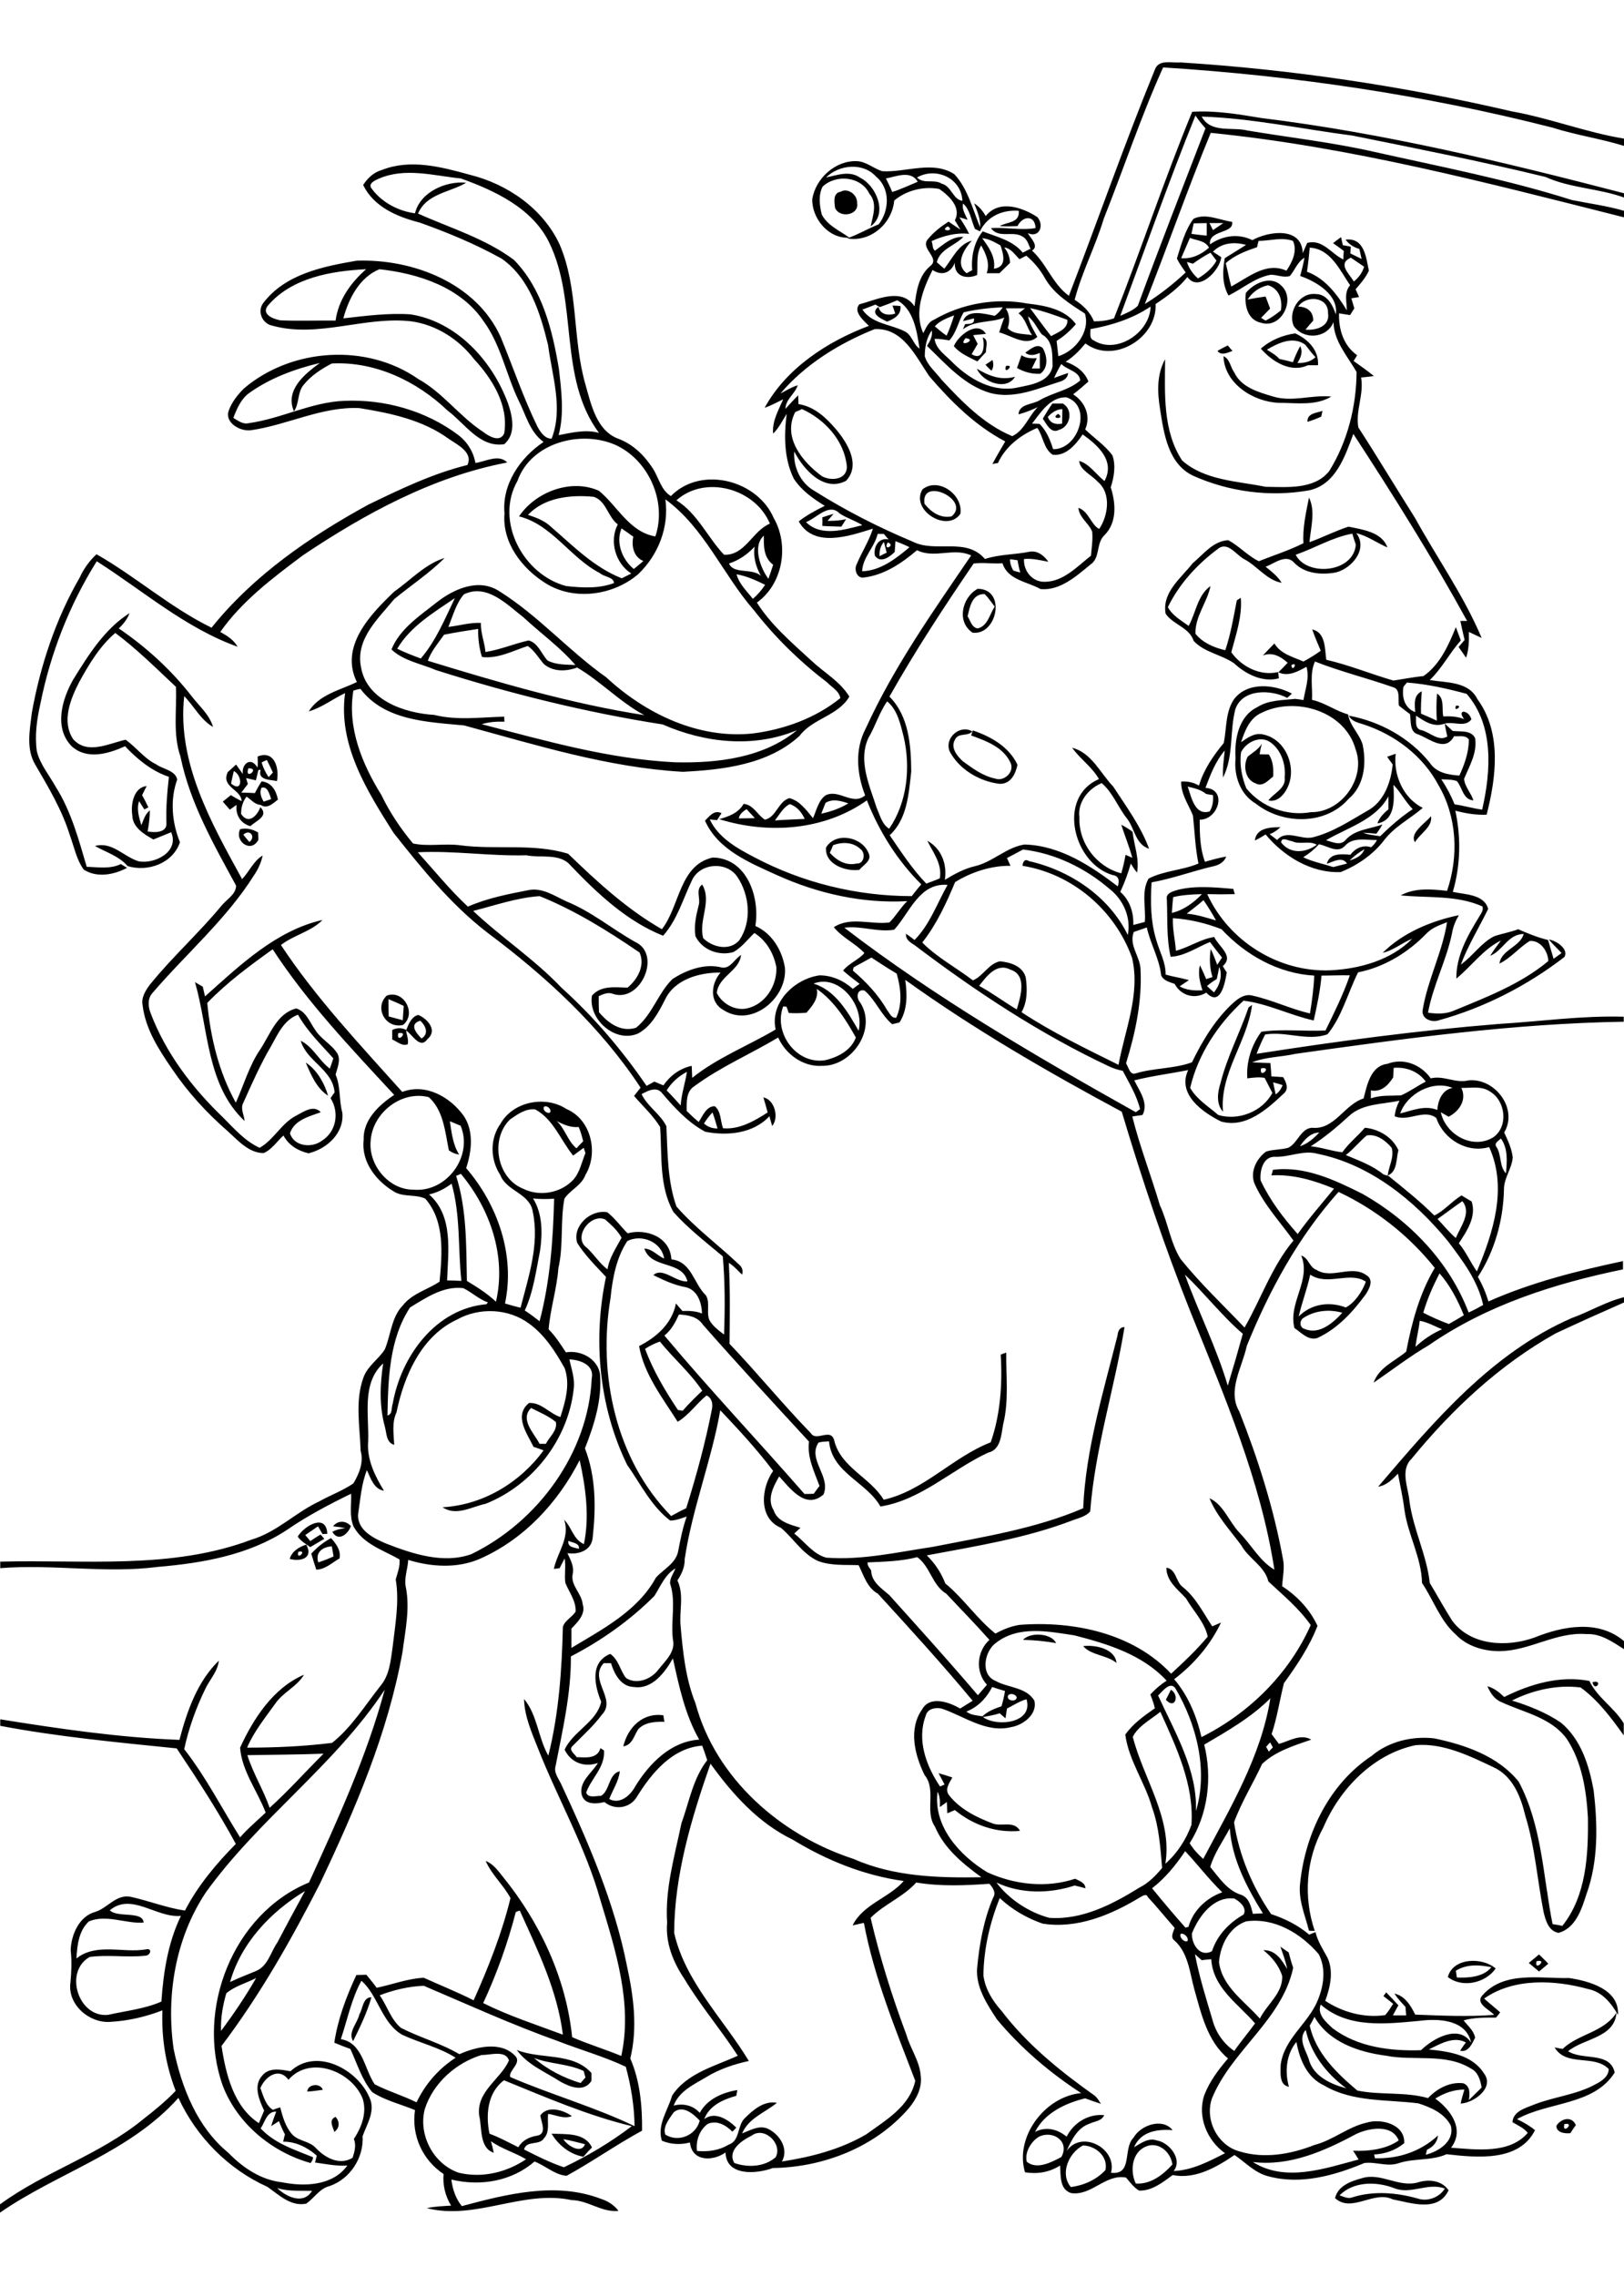 <?xml version="1.0" encoding="utf-8"?>
<!-- Generator: Adobe Illustrator 21.0.2, SVG Export Plug-In . SVG Version: 6.00 Build 0)  -->
<svg version="1.2" baseProfile="tiny" id="Layer_1" xmlns="http://www.w3.org/2000/svg" xmlns:xlink="http://www.w3.org/1999/xlink"
	 x="0px" y="0px" viewBox="0 0 648 908" overflow="scroll" xml:space="preserve">
<path d="M534.5,875.8c1.6,0.5,3.3,1.5,5.1,0.8c8.5-2.7,17.7-1.9,26.2,0.5c3.8,1.3,8.6-0.5,10.7-4c-6.7-2.6-13.6,2.6-20.3-0.2
	C549.1,870.2,540.1,870.2,534.5,875.8 M543.3,869c7.6-2.5,14.9,3.9,22.6,1.6c4.2-1.3,9.4-0.8,12.1,3.2c-4.2,8.9-15,5-22.3,3.6
	c-7.5-3.7-16.4,5.6-23-0.5C533.9,872,538.9,870.2,543.3,869 M224.8,853.4c1.4,2.4,7.1,6.2,8.6,2
	C230.6,854.7,227.7,853.9,224.8,853.4 M220.1,851.2c5.6,0.3,13.2-0.6,16.1,5.5c-1.2,1.2-2.3,2.4-3.4,3.7
	C227.5,859.5,222.8,855.8,220.1,851.2 M624.2,847.4C623.1,852,628.8,846.4,624.2,847.4 M621,848.1c1.8-3,6.2-4.1,7.8-0.3
	c-0.8,1-1.5,2.1-2.2,3.2C624.5,851.2,621.1,850.9,621,848.1 M133.4,850.5c-0.6-2.1-2.4-4.8,0.5-6
	C135.6,846.4,135.6,848.9,133.4,850.5 M122.6,834.4c0.2-3.1,5.3-3.5,6.2-0.7C126.7,834,124.7,834.3,122.6,834.4 M213.1,821
	c5.2,4.6,11.9,8,18.6,10c0.6-0.8,1.3-1.5,1.9-2.2c-0.2-0.9-0.5-1.8-0.7-2.6C226.6,823.2,219.5,823.5,213.1,821 M206.2,817.8
	c9.6,3.9,22.3,0.8,29.8,9.2c0,0.8,0,2.3,0,3.1c-2.9,4.7-8.5,2.5-12.3,0.4C217.7,826.6,210.4,823.7,206.2,817.8 M143.4,803.6
	c1.4-2.3,1.4-6.9,4.8-6.8c-1.7,6-4.5,11.8-7.3,17.5C138.7,810.7,142.6,807.2,143.4,803.6 M580.9,786.2c0.1,0.7,0.3,2,0.4,2.7
	c4.8,0.2,10.6-0.2,13.8-4.1C590.3,783.8,585.2,783.5,580.9,786.2 M577.7,788.7c2.1-7.8,13.8-8,19.1-3.4
	C592.7,791.2,583.4,793.2,577.7,788.7 M613.1,782.4C612,786.8,617.9,781.3,613.1,782.4 M610,783.1c1.4-1.1,2.7-2.3,4.1-3.4
	c1.2,1.2,2.5,2.4,3.7,3.7c-1.2,1-2.4,2-3.7,3.1C612.7,785.3,611.3,784.2,610,783.1 M248.7,696.7c1.8-7.6,7.8-13.6,16-12.4
	c0.1,0.7,0.3,2,0.4,2.6c-3.6-0.1-7.7,0.1-10.4,2.9C253,692.3,252.4,696.1,248.7,696.7 M467.2,674.1c3.6,2.1,1.7,8.1-2,4
	C465.9,676.7,466.6,675.4,467.2,674.1 M635.4,671.1C640,669.8,636.4,675.4,635.4,671.1 M600.2,677c10.4-5.2,22.4-8.7,34-6.4
	c3.1,6.6,9.9,10.6,13.7,16.9v4.8c-5-7-10.2-14-17.2-19.1c-9.3-1.2-19,1-27.4,5.2c6.8,2.1,13.6,4.8,19.5,8.8
	c8.1,6.7,11.3,17.2,13.1,27.1c1.6,13.8,1.9,28.2-2.9,41.4c-1.9,6-4.3,13.5-11.1,15.4c-4-0.7-5.2-5-6-8.4
	c-2.5-12.8-3.4-25.9-7.3-38.4c-1.8-7.6-5-15.8-12.7-19.3c-9.7-4.6-20.1-9.7-31-8.8c-16.9,3.5-30.3,17.4-36.9,32.9
	c-6.9,12.6-8,27.7-3.4,41.2c-0.6,0-1.7,0-2.3-0.1c-1.6-6.3-4.4-12.5-3.5-19.2c2.1-19.7,11.7-39.4,28.5-50.5c6.8-5.8,16.3-8,25-7
	c12.4,2.6,25.5,7.1,33.7,17.3c9.3,17.5,9.7,37.8,13.5,56.8c1.3,0.2,2.6,0.4,3.9,0.7c9.6-12,10.4-28.5,10.2-43.3
	c-0.6-10.8-2.4-22.2-8.5-31.4c-6.3-8.5-17.1-10.4-26.1-14.6c-2.7-1.1-4.4-3.7-5.5-6.3C596.3,673.5,598.3,675.2,600.2,677
	 M432.2,656.7c4.8-0.6,12.7,1,13.3,6.7C441.6,660.2,435.4,660.4,432.2,656.7 M408.2,654.2c2.8-3.2,11.4-2.7,13.2,1.3
	C417,654.7,412.6,654.3,408.2,654.2 M119,619.1C118.1,623,123,618.1,119,619.1 M115.6,621.9c0.9-3.1,3.8-4.8,6.6-5.7
	C125.2,621.6,120,623.1,115.6,621.9 M127,623.3c2.1-0.7,4.2-1.5,6.1-2.4c-0.2-1.3-0.5-2.7-0.7-4C128.8,617.1,125.7,619.2,127,623.3
	 M124.2,619.8c2.3-2.5,4.9-4.6,7.9-6.2c2,2.3,4,4.8,3.4,8.1c-3,1.7-5.7,4.4-9.3,4.5C125.5,624,124.8,621.9,124.2,619.8 M132.9,608.9
	c1.9-2.5,5.2-2.3,7.1-0.1c-1,3.1-5,6.5-7.4,2.3c1.6-0.9,3.4-1.2,5.2-1.5C136.2,609.3,134.6,609.1,132.9,608.9 M118.8,613
	c2.5-4.2,11.4-9.6,11.8-1.1c-0.5,0-1.5,0.1-1.9,0.1c-0.6-1-1.2-2.1-1.8-3.1c-1.7,1.2-3.4,2.3-5.1,3.5c0.7,0.8,1.4,1.6,2,2.4
	c1.4-0.9,2.7-1.8,4.1-2.6c0.5,0.5,1,1.1,1.5,1.7c-1.9,1.1-3.7,2.2-5.6,3.3C122,615.9,120,614.8,118.8,613 M627.2,525.8
	c7-2.5,13.5-6.5,20.8-8.3v2.1c-9.1,4-18.2,8.1-27.2,12.3c-22.4,12.5-41.4,30.3-57.6,50.1c-4.6,4.5-1.3,11.4-0.8,16.9
	c1.5,11.2,6.9,21.5,8.1,32.6c3,5,5.8,10.1,8.9,15c7.4,10.1,21.9,10.7,32.8,6.8c11.4-4.6,25.6-7.3,35.8,1.4v3.2
	c-4.6-2.9-9.3-6.3-15-6c-12.1-1-22.8,6.8-34.8,6.8c-6.3,0-12.9-2-17.3-6.6c-6.3-5.6-8.9-13.8-13.5-20.6c-0.2-10.1-5.6-19.2-7-29.1
	c-0.6-4.9-1.7-9.7-2.6-14.5c-2.2,2.3-4.6,4.7-7.9,5.2C572.1,567.1,595.1,539.8,627.2,525.8 M519.9,525.9c-1.5,1.2-1.3,3.9,0.8,4.3
	c5.7,2.4,11.3-2.5,14.9-6.5C530.3,522.2,524.5,522.8,519.9,525.9 M522.8,508.5c-1.2,5.6-3.3,11-4.6,16.7c5-5.1,12.3-6.1,18.8-3.6
	c3.6-1.9,6.6-6.4,8-10.3C538.4,507,529.8,513.2,522.8,508.5 M519.2,500.9c3,0.9,3.2,4.7,6.1,5.7c6.2,3.9,13.9-2.2,19.9,2.1
	c3.2,1.9,1.1,5.7-0.5,8c-5.1,6.9-11.2,13.5-19.1,17.1c-3.6,1.1-6.4-2.2-9.1-4C513.9,519.7,523.3,510.7,519.2,500.9 M122,423.9
	c4.4,2.8,7.5,8.3,8.9,13.2C126.4,434.3,124,428.6,122,423.9 M158.9,412.2C158,416.8,163.6,411.2,158.9,412.2 M168.2,414.3
	c3.1-1.9,1.6-5.2-0.5-7.1C163.2,408.5,165.9,412,168.2,414.3 M162.1,410.9c0.9-2.3,2.1-5.4,4.8-6c3.7,1.5,7.8,6.2,3.7,9.6
	c-3,4.3-6-1.8-8.6-3.4c0.3,1.8,1.1,3.6,0.7,5.5c-2.3,0.9-4.2-1.1-6.2-1.9c0-1.3,0-2.5,0-3.8C158.3,410,160.3,409.9,162.1,410.9
	 M498.2,401.9l1.4-1c-1.9,14.8-13,27.3-11.6,42.6c-2.8-3.1-2.2-7.7-1-11.4C489.6,421.7,494.7,412.1,498.2,401.9 M155,398.6
	c0,2.3,0,4.6,0.1,6.9c1.9,0.5,3.7,1,5.6,1.5c0.1-1.9,0.3-3.8,0.4-5.7C159,400.3,157,399.4,155,398.6 M154.3,397.2
	c6.8-2.6,12.1,7.3,6.5,11.7C153.9,410.5,149.2,402.1,154.3,397.2 M332.4,337.2c-0.4,1-0.8,2-1.3,3c2.7,3,6.4,5.3,10.7,4.3
	c3.1,0.2,3.7-4.3,1.5-5.8C340.4,335.9,336,335.8,332.4,337.2 M329.6,338.1c4-6.5,14.5-4.2,17,2.3c1.4,3-2.1,4.6-3.7,6.6
	C337.5,347.8,329,344.8,329.6,338.1 M97.1,333c0.8,1,1.6,2,2.4,2.9C102.2,333.9,99.7,330.5,97.1,333 M95.8,330.8
	c2.5-0.6,5,0,7.2,1.3c0,0.7,0.1,2.2,0.1,2.9C100.3,340.5,93.5,335.8,95.8,330.8 M564.6,336c-2.3-3.6,4-7.5,6.4-10.4
	C571.7,329.9,566.6,332.5,564.6,336 M104.3,314.3c-0.8,2-0.1,3.8,0.9,5.5c1-0.3,2-0.7,3-1C107.6,317.1,106.8,313.4,104.3,314.3
	 M93.3,307.6c-0.4,1.7-0.8,3.3-1.1,5C96.9,316.5,96.8,309.3,93.3,307.6 M99.1,306.5C97.4,311.6,104.1,306.4,99.1,306.5 M104.4,304.2
	c0.6,2,1.5,4,2.8,5.8c0.6-0.6,1.1-1.2,1.7-1.8c-0.8-1.7-1.6-3.4-2.4-5C105.7,303.5,105,303.8,104.4,304.2 M102.8,301.8
	c6.7-2.7,8.7,4.6,7.7,9.8c-2.7-0.6-7.8-0.3-6.5-4.5c-0.2,0-0.7,0.1-0.9,0.1c-0.3,1.4-0.7,2.8-1,4.1c-1.3-0.3-2.6-0.6-3.9-0.9
	c0.2,0.8,0.5,1.6,0.7,2.4c-0.9,1.1-1.8,2.3-2.6,3.4c1.8,0,3.6,0.1,5.4,0.2c0.8-1.6,1.7-3.2,2.7-4.7c4,0.5,5.8,3.7,6.5,7.3
	c-2,1.5-4.3,3.9-6.9,2.1c-2.3-0.1-3.8-2.1-5.6-3.3c-1.6,2-2.2,4.4-2.2,6.9c2.9,4.4,6.4,0.8,7.7-2.7c3.5,3.6-1.7,5.4-4,7.6
	c-3.9-1.1-6-4.5-5.5-8.5c-0.9,0.6-1.8,1.3-2.7,1.9c-0.9-1.1-1.9-2.1-2.8-3.2c1.1-0.9,2.1-1.7,3.2-2.6c1.4,0.8,2.8,1.7,4.3,2.4
	c-0.1-4.7-8.4-5.6-5.5-11.6c1.1-1,2.2-2,3.3-3c0.9,1.3,1.8,2.5,2.7,3.8c-0.6-4.1,3.3-7.1,5.8-2.6C103,305,102.8,303.4,102.8,301.8
	 M538.5,343.3c2.5-0.8,5-1.9,5.9-4.5C542.3,340,540.3,341.5,538.5,343.3 M536.6,337.5c-2.9,3.1-7-0.1-10.3-0.7c-1.8,2-4,3.8-6.3,5.2
	c3.8,1.8,8,2.6,12,3.9c1.8-0.5,3.7-0.9,5.5-1.4c-2-3-5.5-0.7-8.1,0.1c1.2-4.4,5.9-3.9,9.4-3.6c2-2.6,5-4.1,8.3-3
	c0.9-0.8,1.8-1.7,2.3-2.9C545,335.2,539.8,333.8,536.6,337.5 M511.2,336.1c3.6,4.7,9.8,4.2,14.2,0.9c-3-1.8-6.7,0.1-9.8-1.4
	C514.2,335.5,511.3,333.6,511.2,336.1 M556,313.1c0.3,5.8,0.9,14.1-6.4,15.4c0.8-2.3,2.5-4.1,4.4-5.6c0-1.8,0-3.5,0-5.2
	c-5.1,9.4-16.2,12.4-24.9,17.5c2.6,0.7,5.8,2.4,7.9-0.2c3.8-4.2,9.6-4.2,14.6-6.1c-0.7,1.3-1.5,2.5-2.4,3.7
	c-1.8-0.2-3.5-0.3-5.3-0.4c2.2,0.9,4.5,1,6.8,1.4c4-3.9,8.3-7.7,13-10.8C560.7,319.8,558.9,316,556,313.1 M553.5,301.9
	c1.1-0.4,2.3-0.8,3.4-1.2c-1,8.5,3,17.7,10.8,21.6c-5.1,4.4-11.4,7.5-15.5,13c-4.4,5.7-10.6,9.9-17.2,12.6c-11.7,0.5-22.7-6.2-30-15
	c-1.4,0.9-2.8,1.7-4.3,2.4c0.6-5.1,6.3-5.3,10.2-5.3c-1.2,1.2-2.7,2.2-4.3,2.8c1,0.8,2,1.5,3,2.3c3.8-4.4,9.6,0.2,14.4-1.1
	c7.8-2,14.6-6.5,21.5-10.5c6.7-3.5,9.5-11.4,10.2-18.5C555,303.9,554.2,303,553.5,301.9 M497.9,301.8c2-1.6,4.3-2.9,5.6-5.1
	c-0.4,1.4-0.7,2.8-0.9,4.2c0.9,0,2.8,0.1,3.7,0.1c1.7,2.6,1.9,5.7,1.7,8.8c-2,1.5-4.2,4.3-7,2.7
	C496.8,311.1,495.9,305.3,497.9,301.8 M379,299.9c-2.4-5.3,3.9-11.1,9-8.1c-1.9,2.1-5.6,0.4-6.9,3.2c-2,3.2,0.8,6.6,3.1,8.7
	c4,2.9,8,5.9,12.9,6.9c3.4,1.3,7.7-2.5,6.2-6.1c-2.8-6.4-9.8-8.9-15.8-11.1c0.2-0.5,0.5-1.5,0.7-2c7.3,2.5,14.4,6.5,17.8,13.7
	c-0.8,3.7-2.7,7.7-7.1,7.6C391,311.8,382.9,307.1,379,299.9 M581,281.5C584.3,281.3,579.6,284.6,581,281.5 M386.1,245.9
	c1.1,1.7,1.6,4.4,4,4.8c4-0.9,4.8-5.7,6.8-8.7c-1.3-1.7-2.5-3.5-4-5C387.9,236.8,386.9,242.2,386.1,245.9 M390.1,234.9
	c11.6,0,7.8,18.7-2,17.5C381.6,248.2,383.8,238.3,390.1,234.9 M328.1,206.4c1.1-0.4,3.4-1.1,4.5-1.4c-0.6,0.7-1.8,2.1-2.4,2.8
	c2.5,0,5-0.1,7.4-0.7c-0.6,1-1.2,2-1.9,3c-2.5-0.1-5.1-0.1-7.6-0.3C328.2,208.6,328.2,207.5,328.1,206.4 M517,221.3
	c4.3,8.7,23,7.4,24-4c-0.5-1.5-1-2.9-1.4-4.4C531.7,214.3,524.6,218.7,517,221.3 M522.3,198.5c2.7,5.4,0.7,12,0.2,17.8
	c5.3-1.9,10.3-4.5,15.6-6.2c5.6,1.2,13.3,2.1,15.5,8.3c-4.2-1.8-7.9-4.6-12.4-5.7c4.8,6.4-1.9,14.2-8.3,15.7
	c-5.6,1-12.3,0.5-16.5-3.9c-3.2-3.7-7.9,0.3-11.4,1.6c2.4,1.9,4.8,3.8,6.4,6.4c-5.8-1-9.6-6.5-14.7-9.3c-3.4-1.6-6.8-7.6-10.9-4.1
	c-8.2,6.1-15.3,13.9-19.8,23.1c1.8,3.4,5.3,5.3,8.3,7.5c2.9-5.3,3.5-12.2,8.7-15.9c-1.3,6.5-6.2,12.1-6,19c2.8,3.6,7.5,5.6,11.9,6.6
	c2.2-6.5,3.3-13.2,4.6-19.9c0.4-0.3,1.2-0.7,1.6-1c0.6,7.4-1.9,14.6-3.8,21.7c4.1,5.8,11.6,9.6,18.7,7.9c0.1,0.6,0.2,1.9,0.3,2.5
	c-6.5,1.8-13.3-1.7-17.9-6c-5.1-3.5-11.8-4.3-16.1-8.9c-1.8-5.5-8.2-6.4-11.2-10.9c-1.5-8.5,6.1-14.1,10.8-20.1
	c4.3-3.6,8.2-8.9,14.2-9.2c4.3,2.3,7.7,6.2,12.2,8.4c5.9-2.4,12.1-4.3,17.8-7.2C519.7,210.6,521.1,204.6,522.3,198.5 M368.9,201
	c2.6,3.3,6.4,5.9,10.8,5C387.6,199.4,367.2,189.9,368.9,201 M368.1,195.2c6.4-5,16.3,2.2,15.1,9.8
	C377.8,212.7,363.1,203.4,368.1,195.2 M422.2,165.1C425.5,167.3,418.6,167.3,422.2,165.1 M521.7,168.3c-0.2-3.5,3.6-3.5,6-4.4
	c-0.1,0.6-0.4,1.7-0.5,2.3C525.5,167,523.6,167.7,521.7,168.3 M418.1,166.3c0.9,2.6,3.2,3.2,5.7,2.7c0-2,0.1-3.9,0.1-5.8
	C421.5,163.3,419.7,164.6,418.1,166.3 M419.9,161c1.4,0,2.8,0,4.2,0c4.3,2.5,3,9.3-1.6,10.5c-3.1,1.7-5-2.4-6.4-4.5
	C417.3,165,418.5,163,419.9,161 M389.8,147.1c4.7,2.8,9.5,4.8,15.2,3.2C401.7,156,392.1,152.6,389.8,147.1 M401.4,146
	C405.4,145.1,400.1,150.1,401.4,146 M393.2,145.5c0.9-0.6,1.9-1.2,2.8-1.9c0.5,1.5,0.5,3-0.4,4.3C394.8,147.2,394,146.4,393.2,145.5
	 M488.2,142.1c2.5,1,2.8,4.5,4.3,6.5c2.8,5.9,9.5,7.8,15.2,9.5c7.7,2.5,15.7-0.7,23.5,0.1c-6.2,3.8-14,2.5-21,2.5
	C500.1,160.3,488.5,153,488.2,142.1 M485.8,140c1.3-0.8,2.7-1.5,4.1-2.2c0.5,0.6,1.4,1.7,1.9,2.2C490,140.6,487.3,142.1,485.8,140
	 M409.1,140.7c2-1.3,4.7-4,7-1.8c1.8,3.2,2.3,7.8-1,10.2c-3.3,0.2-6.5-0.7-9.3-2.3c0.6-1.7,1.2-3.4,1.8-5.1c1.8,1.3,4,1.3,6.1,1.2
	c-0.7,1.4-1.3,2.8-2,4.1c0.8,0,2.4,0,3.2,0c0-2.1,0-4.1,0-6.2C413,141.6,410.9,142.2,409.1,140.7 M505.5,139.5
	c1.7,1.1,3.6,2.1,5,3.7c1.8,0.4,3.6,0.8,5.4,1.3c0.8-2.2,1.8-4.4,2.9-6.4c1.2,2.3,0.2,4.6-1.1,6.7c2.6,0.1,5.2-0.4,7.2-2.3
	c-1.5-1.6-2.8-3.3-4.1-5C515.9,134,510.1,136.8,505.5,139.5 M503.1,139.1c3.8-3.4,8.7-5.4,13.7-6.1c5.1,2.3,9.5,6.7,9.1,12.7
	c-1.3,0-2.7,0-4,0C515,148.9,507.7,144.3,503.1,139.1 M385.3,134.9C381.7,139.1,390.5,135.5,385.3,134.9 M380.6,138.1
	c1.8-4.4,9.5-10.4,12.8-4.9c-1.7,0.2-3.4,0.3-5.1,0.5c0.6,1.2,1.2,2.3,1.8,3.5c-0.8,1.4-1.6,2.7-2.4,4.1c4.7,2.9,5.4-3.5,4.4-6.7
	c2.6,0.9,1.2,3.9,1.3,5.9c-1.2,1.2-2.3,2.5-3.4,3.7C386.7,142.5,383.1,141.1,380.6,138.1 M356.1,121.9c0.8,0,2.4,0.1,3.2,0.2
	c0.4,3.5-2.5,5.1-5.3,6.2c-2.4-1.1-7.1-3.2-3.5-5.9c0.8,3.2,4,3.6,6.7,2.7C356.9,124,356.5,123,356.1,121.9 M497.8,119.5
	c2.4-0.5,4.8-0.9,7.2-1.2c0.6,1.6,1.2,3.2,1.8,4.8c-1.2,1.2-2.4,2.5-3.6,3.7c0.4,0.3,1.3,0.8,1.8,1.1c2.2-1.1,4.2-2.5,6.1-4.1
	c0.7-4.2-0.7-8.6-5.1-10C502.5,114.5,499.7,116.6,497.8,119.5 M497.1,116.9c3.1-3.9,9.8-7.1,14-3.1c6.2,5.3,0.3,17.5-7.8,15
	C497.7,127.7,496.5,121.7,497.1,116.9 M335.4,76.5c2.9-1.7,6.8,1.2,6.6,4.5c0.9,4.9-7.1,6.2-8.8,1.9C332.9,80.6,332.3,77,335.4,76.5
	 M110.6,872.9c3.6,3.5,10.5,6.8,13.9,1.1C119.8,873.9,115.1,874.3,110.6,872.9 M457.3,856.3c-5.7,2.3-6.5,9.8-4.1,14.8
	c5.9,0.4,10.9-3.5,14.6-7.6C467.2,858.6,462.3,854.2,457.3,856.3 M427.3,872.5c5.2-0.7,10.2-2.9,13.8-6.8c1.1-5.4-3.9-9.7-9-9.8
	C426.4,858.9,422.8,867.2,427.3,872.5 M414.4,852.5c-3.1,2-5.6,6.2-4.7,9.9c4,3.3,9.9,0.2,13.8-1.9C427,854.2,420,849.6,414.4,852.5
	 M299.9,852c-3.9,1.9-9.8,5.9-6.9,10.9c5.4,1.9,12,1.6,16.5-2.3C312.4,855.3,305,848.1,299.9,852 M541.2,851.3
	c-12.7,6.8-26.5,13-41.3,11.2c13,8.2,28.6,2.6,42.2-1c-0.7-1.2-1.5-2.4-2.2-3.5c6.1,0.3,13.3-0.6,18.2-4.1
	C555.5,847.3,546.3,848.9,541.2,851.3 M268.8,842.7c-1.7,2.5-4.5,5.8-3.3,8.9c5.2,3.2,12.2,0.3,13.7-5.6
	C276.7,843.3,272.4,839.6,268.8,842.7 M195.3,851.2c4,1.5,7.7,3.5,11.5,5.4c1.7-2.8,4.4-4.1,7.5-4.6c4.1-0.7,1.6-5.5,1.3-8.1
	c3-4.1,9.3-2.1,12.6,0.3c-3.2,1.3-6.4-0.5-9.5-0.9c-0.4,3.2,0.8,7.1-1.6,9.7c-1.9,3.1-7,0.7-8,4.5c5.1,2.6,10.5,5.3,15.9,7.1
	c9.5-4.5,18.7-10,27.1-16.4c-17.5-4.2-34.3-11.5-51-18.3C194.4,834.9,193.8,843.8,195.3,851.2 M115.1,829.7
	c-3.8-5.2-9.3-1.3-11.2,3.3c1.2,3.2,2,6.8,5,8.7c0.7-0.3,2.1-0.8,2.9-1c1,3.8,2.1,7.8,4.8,10.8c2.6,2.8,7,2.6,9.5,5.5
	c3.7,3.9,9.5,7,14.6,3.8c0.8-2.5,1.5-5,0.5-7.5c3.1-4.7,5.3-10.5,3.5-16.1C140.3,826.2,123.7,819.8,115.1,829.7 M169.5,841.4
	c-2.7,10.3,3.5,22,13.6,25.4c9.2,2.2,19-0.1,26.8-5.4c-4.5-2.7-9.7-4.1-14-7.2c0.4,1.5,0.8,3,1.1,4.6c-5.8-1.9-4.6-9.9-5.8-14.8
	c-1.2-9.7,8.4-14.3,11.9-22c-1.4-4.3-7.5-2.1-10.9-2.2C182,822.9,172.8,831,169.5,841.4 M522.3,821.8c1.9,6.6,8.8,9.7,14.9,11.3
	c-7.8-5.7-14.1-13.7-16.2-23.3C517.7,813.5,521.2,818,522.3,821.8 M524.5,804.6c-0.6,1.2-1.2,2.3-1.9,3.5c2.4,10.9,10.8,19,19,25.9
	c9.2,1.9,19,0.4,28.2,3c3.6-3.8,8.8-6.6,14.1-5.9c2.8,1.1,2.6,4.2,2.2,6.7c1.7-1.7,3.4-3.3,5.1-5c-0.5-2.9-1.4-6.2-4.3-7.6
	c-10.2-6.3-22.7-2.9-33.8-5.1C542.2,818.7,530.2,814.7,524.5,804.6 M527,799.7c-1.6,3.9,2.2,7.1,4.8,9.5c10,7.5,23,9.1,35.2,8.7
	c4.9-4.8,15.2-10.5,20-3c-2-9.3-13.1-9.7-20.7-8.7C553,807.4,537.9,809.3,527,799.7 M151.5,796c3,4.2,4.4,9.6,8.5,13
	c7.6,3.9,15.9,6.1,23.3,10.5c6.5-2.9,16.3-5.3,22,0.4c3.4,3-2.6,6.1-1.7,8.7c16.2,7,33.6,11.9,49.6,19.6c-0.1-8-1.4-16-3.5-23.7
	c-8.7-4.1-18-6.7-27-10.2c-18.2-6.5-35.8-14.5-53.6-22.1C163.2,792.4,156.9,793.9,151.5,796 M136,813.5c8.7,1.4,9.3,11.8,13.5,18
	c5.4,2.8,11.3,4.5,16.7,7.2c3.5-7.3,8.8-13.4,15.6-17.8c-6.6-4.2-14.4-5.9-21.4-9.2c-8.1-4.7-9.7-16-16.2-21.5
	C140.3,797.3,138.6,805.7,136,813.5 M90.3,795.2c-1.4,4.8-2.3,9.9-2.1,15c5-6.7,9.8-13.8,14-21.1C98.2,791.2,93.7,792.3,90.3,795.2
	 M476.8,779.6c1.7,8.9,4.4,17.5,7,26.2c1.3,5,4.4,9.5,8.7,12.4c2.6-3.8,5.6-7.3,8.3-11c-6.8-7.8-16.8-14.2-17.5-25.6
	c-1.3,0.1-2.5,0.2-3.8,0.4C478.6,781.2,477.7,780.4,476.8,779.6 M471.1,771.5c-0.6,1.4,1.3,3.4,2.7,2.9
	C474.5,773.1,472.5,771,471.1,771.5 M486.4,782.8c1.3,9.9,10.3,15.6,16.3,22.5c2.8-5.7,9.3-10.2,8.9-17.1c-1.3-4.1-4.2-7.6-7.5-10.2
	c5-0.1,7.3,3.9,9.5,7.5c-0.6-3.1-1.7-6-2.7-8.9c1.1,0.8,2.2,1.5,3.3,2.3c0.5,2,1.1,4.1,1.8,6.1c-4.4,20.8-24.6,33-32.4,52.1
	c-3,8.5,2.2,18.9,11.1,21.2c9.8,3,20.4,1.1,29.8-2.6c7.4-1.9,13.3-7.2,20.8-8.9c5.9-1.8,15.4,0.7,15,8.2c-3.4,2.8-7.6,4.3-12,4.5
	l0.3,1.5c9.4,0.3,18.3-2.7,25.2-9.1c-0.3,2.7-2,4.6-4.4,5.7c-0.1,0.5-0.4,1.5-0.5,2c5.2-1.3,11.6-5.4,10-11.6
	c-2.5-4.9-7.9-7.3-13-8.9c-12.6-1.6-26.3-0.4-37.7-7.2c-6.7-3.1-9.7-10.4-10.9-17.3c-4.1,4.9-4.7,11.9-3,17.9
	c-4-0.7-3.3-5.7-3.3-8.7c1.3-10.5,11-16.5,14.8-25.8c2.4-5.8,3.4-12.6,0.4-18.4c-7.1-8.3-17.7-14.7-29-13.1
	C490.4,768.9,486.9,776.1,486.4,782.8 M205.8,762.8c-3.2,12.4-7.6,24.7-13,36.3c10.2,5.1,21.1,8.6,31.8,12.6
	c-2.2-17.6-10-33.6-17.2-49.5C207,762.3,206.2,762.6,205.8,762.8 M43.8,762.1c3.2,3.1,13.2,0.1,13.5,4.9c-7.1,0.5-14.8-3.4-21.8-0.5
	c-4.1,3.7-4.7,9.6-5,14.8c7.9-6.3,18.5-2.1,27.6-3.6c2.9-0.7,2,2.4-0.1,2.5c-7.4,0.8-14.9-0.5-22.2,0.5c-10.4,5.8-4.6,24.3,7.3,23.1
	c7.1-1.6,14.8-2.4,21.3-5.3c0.8-11.6,2.6-23.5,7.8-34.2C62.5,765.3,52.5,754.8,43.8,762.1 M475.6,771.3c-0.2,4.3,3.2,9.7,8,7.1
	c2.1-6.4,6.8-11.3,12.6-14.6c1.5-2.6-1.5-5.3-3.7-6.4C484.2,756.4,478.3,764.5,475.6,771.3 M454.9,756.9
	c-11.5,7-25.1,12.7-38.9,10.5c-6.3-2.2-12.2-5.6-17.1-10.2c-3.9,9.8-6.4,20.3-6.5,30.9c0.7,5.4,3.7,10.2,7.3,14.2
	c10.2,13.4,23.5,24.1,37.2,33.8c1,0.9,1.6,2,2.4,3.2c-2.1-0.7-4.2-1.4-6.3-2.2c-7.8,1.9-16.2,5.8-20,13.4c4.4-2.3,9-1.1,12.6,1.9
	c2.8-5.6,8.7-9.2,15-8.6c-1,2.4-3.8,2.4-5.8,3.4c-4.9,1.6-7.3,6.6-9.2,10.9c6-8.6,20.3-1,17.7,8.7c8.9,1,4.6-9.7,9-14
	c2.8-5,11.5-8.1,15.6-3c-6.1-0.5-12.7,0.5-15.4,6.8c2.8-1.6,5.7-3.9,9.1-2.7c5,0.8,10.4,7.6,6.7,12.2c7.4-0.3,14-3.8,20.5-7.1
	c-7.2-5.1-11.1-14.6-8.3-23.1c2.1-5.5,5.7-10.3,9.5-14.7c-8.3-6.9-10.7-17.9-13.5-27.8c-1.8-6.6-2.4-14.3-7.8-19.2
	c-1.9-1.3-0.5-3.5,0-5.1c-3.6-4.1-7-8.3-10.7-12.3C457.4,755.2,455.9,756.4,454.9,756.9 M91.8,790.7c3.5-1.7,7.1-3,10.6-4.5
	c4.6-2.1,5.6-7.5,8.3-11.3c3.6-6.9,7.3-13.7,11-20.5C108.1,762.6,96.2,775.1,91.8,790.7 M459.7,753.3c4.3,5.3,8.8,10.6,13.3,15.7
	c0.3-0.1,0.9-0.2,1.2-0.3c1.9-6.6,7.1-11.5,13.5-13.8c-5.3-5.1-9.8-11.1-14.8-16.4C469.2,744,465,749.2,459.7,753.3 M482.9,744.8
	c3.5,4.2,6.8,9.4,12.3,11.1c3.2,1.1,4,4.7,4.7,7.6c1.3-0.1,2.7-0.1,4-0.2c-6.4-10.4-12.3-21.5-13.2-33.9
	C488,734.5,484.5,739.3,482.9,744.8 M283.5,703.6c-7.6,21.7-14.4,44.4-14.5,67.5c4.5,19.7,19.6,34.2,29.8,51.1
	c-6,1.3-11.9,3.3-17.1,6.5c-4.9,2.9-10.8,5.6-12.9,11.3c3.8-1,7.8-0.1,10.4,2.9c3-5.5,9-8.1,15-9.1c-0.1,0.6-0.3,1.7-0.4,2.3
	c-5.2,1.4-10.8,3.9-12.8,9.3c4.3-3.3,9.6,0.2,12.8,3.4c-0.5,0.5-1,1.1-1.6,1.6c-2.5-2.6-6.2-4.7-9.8-3.1c-3.4,2.5-4.8,6.8-4.3,10.8
	c4.4,0.4,8.8-0.2,12.6-2.5c4.6-1.5,3.4-7.5,6.4-10.5c3.4-3.4,7.8-7.2,12.9-6.2c-4.8,3.9-11.3,6.1-13.9,12.2c3.2-1.2,6.5-3.3,10-2
	c4.8,2.1,8.8,8,5.9,13.2c11.7-1.8,23.3-4.8,33.6-10.8c7.8-5.7,17.4-11.1,19.6-21.4c-7.9-20.6-16.4-41.2-20.5-63
	c-1.5,0.3-3,0.7-4.5,1c4.2-8.5,14.5-10.9,20.4-17.7c-15.8-2.2-30.7-8.2-44.3-16.5C302.6,727.3,292.2,715.7,283.5,703.6 M98.7,700.2
	c2.3,7.3,6.4,13.8,8.9,21c7.5-6.8,14.3-14.4,21.5-21.6C119,700,108.8,700,98.7,700.2 M505.2,696.9c0.3,0.5,0.8,1.4,1.1,1.9
	c0.5-0.6,1.1-1.2,1.6-1.7c-0.3-0.5-0.8-1.5-1.1-2C506.2,695.7,505.7,696.3,505.2,696.9 M452,692.9c4.3,16.8,15.9,32.6,13,50.6
	c4.7-4.1,8.3-9.7,10.4-15.5c1.1-16-6-30.9-12.4-45.1C459.2,686,454.1,688.6,452,692.9 M480.5,696c3.3,13.2,1.5,27.8-5.8,39.3
	c1.4,2.4,3.3,4.4,5.4,6.3c10.8-20.4,23.1-40.9,26.8-64.1C499.2,685.2,489.7,690.6,480.5,696 M401.8,681.6c-0.2,1.3-0.4,2.6-0.6,3.9
	c-0.6-0.5-1.7-1.5-2.3-2c-2.2,0.7-4.5,1.1-6.7,1.5c5.7,4.1,20.2,2.4,17.4-7.1C406.9,678.6,404.4,680.3,401.8,681.6 M402.3,676.3
	c-1.1,2.1,3.1,3,3.4,0.9C405.4,675.9,403.2,675.3,402.3,676.3 M82.1,755c-12.1,18.2-15.9,41.1-12.8,62.5
	c3.2,15.4,9.4,31.2,21.9,41.4c5.7,5.9,13,10.8,21.4,11.7c8.9,1.8,20.2,1.4,26-6.7c-4.4,0.3-8.6-0.6-12.9-1.2
	c0.2-0.9,0.5-1.8,0.7-2.7l-0.3-0.3c-3.6-3.1-8.3-5.4-13.1-5.3c0.2-1,0.4-2,0.7-2.9c-0.9-1.7-1.7-3.5-2.4-5.3c-1,0.7-2.1,1.3-3.1,2
	c0.6-2,1.3-3.9,2-5.8c-3.8-0.1-4.5,4.3-6.2,6.7c5.7,6.1,13.6,8.5,20.9,11.5c0,0.9-0.4,1.6-1,2.3c-15.4-4.3-29.2-15.7-35-30.8
	C78,801.7,93,763.4,123.3,751c11.4-25,23-50.2,30.2-76.9C133.5,704.4,103.2,725.6,82.1,755 M385.6,682.8c1.8,1.5,4.2,1.5,6.4,1.9
	c2.1-2,4.9-3.1,7.6-4c0.6-2,1.1-4,1.4-6.1c-1.7-0.5-3.4-1-5.1-1.6C393.7,677.3,390.3,681,385.6,682.8 M462.1,676.4
	c6.6,14.5,15.7,29.5,15.1,46.1c4.9-16.3,0.3-34.4-8.1-48.8C467,670.4,463.8,674.8,462.1,676.4 M268.5,661.6
	c-3.2,5.6-8.3,12.5-15.6,11.4c-5.1-0.1-7.8-5.2-9.1-9.5c-0.7,0-2.2,0-2.9,0c-6.2,6.6,5.3,14.3-0.7,20.5c-3.4,4.6-7.7,8.4-11.7,12.5
	c-1.8,1.6,0.8,3.2,1.6,4.5c3.6,0.1,8.2,0.8,9.5-3.6c0.3,0.2,1,0.7,1.4,0.9c0.5,6.7-5,11-7.1,16.8c0.7,2.4,4.1,1.3,6,1.3
	c3.5-2.2,2.9-8.7,7.4-9.8c-0.4,4-2.8,7.4-4.2,11.1c4.3,2.3,8.5-1.5,10.4-5.1c5.6-9.1,14.2-17.9,25.5-18.6
	C273.3,684,270.9,672.5,268.5,661.6 M397.4,655.4c-4.6,3.3-6.4,12.7-0.1,15.2c5,2.8,12.1,2.4,15.4,7.8c1.4,5.4-4.4,9.8-9.2,10.6
	c-10,2.5-18.8-4.4-27.8-7.4c-2.4-0.5-5.6,0-6.3,2.8c-3.7,9.7,0.2,20.2,5.7,28.3c0.5-0.2,1.4-0.6,1.8-0.8c-0.8-1.5-1.6-3-2.4-4.5
	c1.9,0.5,3.7,1.1,5.5,1.7c-1.1,2.1-3.2,4.7-1.3,7.1c4.3,5.5,10.9,8.8,17.3,11.2c3.7,1.5,8.6-1.3,11,3c-9.5,0.9-18.7-2.3-26-8.3
	c-1,0.4-2,0.9-3,1.3c-0.1-1.5-0.1-3-0.2-4.5c-1,0.7-1.9,1.4-2.8,2c0.1-2.1,0.1-4.2-0.9-6.1c-1.8,13.8,8.8,25.4,19.8,32.1
	c10.9,5,23.7,6.4,35.1,2.6c1.7,0.9,4,1.5,4.1,3.8c-1.5-0.4-2.9-0.8-4.3-1.1c-10,3.3-21.6,3.4-31.2-1.2c4.9,6.6,12.9,11.9,21.1,14.1
	c13.1,0.9,25.2-5.4,36-12.1c3.6-1.8,6.4-4.7,9-7.8c-0.7-8.1-1.2-16.4-4-24.1c-2.8-10-9.3-18.7-10.7-29.1c3.1-4.4,7.5-7.5,11.8-10.5
	c-0.4-1.9-1.1-3.7-1.8-5.5c1.9-2.1,4.1-4,6.5-5.5c-9.5-10.4-23.6-14.7-36.8-18.1C418.6,650.9,406.5,648.3,397.4,655.4 M346.2,623.3
	c-0.2,1.3,0.8,2.2,1.4,3.2c0.1,4.6,4.1,7.1,7.2,9.8c11.9,13.2,23.8,26.4,35.4,40c1.2-1.4,2.4-2.8,3.6-4.2c-4.7-5.1-4.1-13.3,1-17.9
	c-5.6-6.3-11.5-12.3-17.2-18.4c-5.7-3.4-6.3-10.7-11.6-14.6C359.4,622.9,352.8,623,346.2,623.3 M226.8,614.7
	c-0.4,2.7,2.4,2.6,4.2,3.2C231.3,615.5,228.4,615.5,226.8,614.7 M287.4,562.6c-3.5,20.1-11.2,39.2-14.2,59.4
	c0.1,3.1-1.2,5.9-2.9,8.5c2.8,5.9,0.6,12.3,1.3,18.5c0.9,10.3,2,20.8,5.9,30.5c8.1,30.1,34.1,52.7,63.1,62.1c16,7.1,33.8,7.6,51,7.3
	c-7.4-5.4-14.8-11.4-18.5-20.1c-4.3-6.3,0.7-14.7-4.2-20.7c-3.9-8-6.5-18.2-1-26.1c3.1-5.7,10.8-3,15.2-0.4c1.7-1,3.3-2.1,5-3.1
	c-12.1-14.6-25-28.7-37.8-42.7c-4.3-2.4-5.6-7.2-7.7-11.4c-5.5-0.2-11.1,0.3-16.3-1.7c-6.2-2.9-9.7-9-14.7-13.2
	c-9.1-3.8-7.9-16-3.1-22.7C302.1,578.3,294.7,570.3,287.4,562.6 M215.3,576c0.6,0,1.9,0,2.5,0c1.4-2.8,4.7-5.3,4-8.7
	c-2.9-2.4-6.5-3.9-9.9-5.6C207.3,566.3,213.1,571.7,215.3,576 M257.4,538.1c3.2,8.7,8,16.7,13.1,24.4c0.5,0.1,1.5,0.2,1.9,0.3
	c2.4-2.8,5.1-5.4,7.8-8c-4.8-7.2-11.5-12.9-16.9-19.6C261.3,535.9,259.2,536.9,257.4,538.1 M566.5,526.9c-0.4,3.5-1.3,6.9-1.7,10.4
	c3.1-2.9,6.7-5.3,10.6-7C572.5,529.1,569.7,527.5,566.5,526.9 M265.1,532.8c18,21.5,37.4,42,55.9,63.2c1.2,0,2.4,0,3.7-0.1
	c0.8-1.1,1.5-2.1,2.3-3.1c-2.1-5.7-5-11.4-4.2-17.7c-14.2-15.4-28.4-30.8-42.3-46.6c-2.2-3.3-6-3.9-9.6-4.1
	C269.5,527.5,267.9,530.6,265.1,532.8 M182.4,526.4c-14.3,6.6-21.2,22.5-24.2,37.1c-1.9,4-1.1,8.6-0.9,12.9c-3.2-0.9-3-4.5-3.7-7.1
	c-2.3-8.3-2-17-0.7-25.4c-8.7,7.9-5.6,20.7-6,31.1c-0.6,7.2,2.7,13.8,6.3,19.7c-4-0.6-5.3-5-6.8-8.2c-2.2,5.5-2.6,11.6-3.5,17.5
	c-0.5,6.4,6.2,9.7,11.2,11.8c10.5,4.1,22.9,8.2,34,4.2c26.5-12.9,46.6-40.3,48-70c1.2-5.5-4.6-7.5-8.9-7.7c0.8,3.9,2.3,7.8,1.7,11.9
	c-2.2,20.1-16.4,38.3-35.1,45.7c-5.6,1.2-11.8,5.1-17.2,1.4c16.1-0.9,30.9-9.8,40.3-22.7c-1.3-0.5-2.7-1-4-1.4
	c-2.6-5.3-8-12.5-1.8-17.5c4.9-0.3,8.1,4.2,12.5,5.6c2-6.2,4-13.1,1.7-19.5c-3.7-6.6-7.9-13.2-14.1-17.7
	C202.9,521.9,191.2,521.5,182.4,526.4 M163.6,521.6c-8.3,12.7-8.7,28.4-9,43.1c2.1-0.5,1.5-3.1,2.1-4.7c3.3-18.8,17-37.9,37.4-39.7
	c0.1-0.2,0.4-0.5,0.6-0.7c-3.6-1.3-6.4-4-9.8-5.7C177,512.9,170,517.7,163.6,521.6 M472.8,508.5c5.4,14.9,12.6,29.1,17.1,44.3
	c2.1-6.9,4.1-13.8,6-20.7C487.5,524.9,480.8,516.1,472.8,508.5 M574.4,508c-2.6,5-4.9,10.2-6.5,15.7c3.3,1.7,6.7,3.2,10.2,4.5
	c2-1.1,4-2.3,6-3.5C581.7,518.8,578.7,512.9,574.4,508 M250.3,495.1c-4.4,6.7-5.9,14.9-6.7,22.8c-5.1,30.5,2.1,64.4,24.2,86.9
	c2-1.1,4-2.2,6-3.1c4.1-13.1,7.7-26.3,10.3-39.7c0.4-2-0.1-4.4-2.2-5.3c-4,3.3-7,7.8-11.5,10.5c-6-9.5-13.4-18.9-15.4-30.2
	c6.9-3.5,13.2-9,14.7-17c0.9,1,1.7,2,2.6,3c2.6-0.1,5.3,0,7.8,1c-0.1-4.3-1.8-9.4-6.5-10.5c-4.6-0.8-8.8-2.8-12.9-4.8
	c3.6-3.4,9,2.9,13.6,2.5c-2.1-8.5-14.4-4.8-17.2-13.1c3.1,0.1,5.2,2.8,7.9,4C264,495.4,256,492.2,250.3,495.1 M234.2,497.8
	c2.9,2.7,5,6.2,8.2,8.6c0.7-4.6,3.4-8.5,5.6-12.6c-1.5-2.9-4.1-5.1-6.5-7.3C235.7,483.8,228.3,493.7,234.2,497.8 M583.5,479.2
	c-3.4,2.3-6.6,4.8-9.9,7.1c2.4,2.5,4.6,5.3,7.3,7.6C582.7,489.4,587.3,483.8,583.5,479.2 M212.7,478.1c3.8,6.2,3.8,13.7,2.8,20.8
	c-1.6,8-2.6,16.3-6.1,23.9c2,1.3,4,2.8,5.9,4.3c4.2-16,5.4-32.4,5.8-48.9C218.4,478.4,215.5,478.4,212.7,478.1 M171.2,476.5
	c9.8,8.6,7.6,22.7,7.2,34.3c1.9,0,3.8,0.1,5.7,0.2c-1.4-12.9-0.3-26.1-3.9-38.8C177.5,474.2,174.5,475.8,171.2,476.5 M182,469.1
	c4.3,13.5,4,27.8,4.3,41.9c4.1,2.5,8.1,5,11.6,8.3c4.2-18.1-2.3-37-14-51C183.4,468.5,182.5,468.9,182,469.1 M509,461.5
	c-5-0.4-6.4,5.6-6,9.4c3.7,7.9,9,14.9,14.8,21.4c4.5-6.3,9.6-12.1,14.5-18.1c-7.9-3.3-16.4-5.8-25-5.3c0.2-0.5,0.5-1.7,0.6-2.2
	c12.7-1.7,24.8,4.1,35.8,9.6c18.7,10.6,34.6,27,42.3,47.3c2-0.9,3.9-1.9,5.8-3c-2.1-9.7-8.2-17.7-14.1-25.5
	c-13.3-16.2-30.9-30.5-51.9-34.8C520.2,458.7,514.7,461.6,509,461.5 M597.2,457.7c2,3.2,1,7.6,3.7,10.4c0.4-4.7,0.9-9.8-2-13.9
	C598,455.1,595.9,456,597.2,457.7 M518.7,457.3c3-1,5.5-3.1,7.7-5.5C522.9,451.9,520.5,454.6,518.7,457.3 M222.1,447.2
	c3.4,3.1,4.4,8,7.9,10.9c0.9-1,1.8-1.9,2.7-2.8c-0.5-2-1-3.9-1.8-5.7C227.8,449.9,224.9,448.7,222.1,447.2 M280.9,448.2
	c1.5,1.4,3.4,2,5.4,2c-0.6-2.1-1.2-4.3-2-6.4C283,445.1,281.9,446.6,280.9,448.2 M203.5,446.6c-8,7.8-5.3,23.4,5.2,27.6
	c6.5,3.3,15,1.8,20-3.5c2.7-3,3.4-7.1,4.9-10.7c-0.2-0.5-0.5-1.6-0.7-2.1c-1.4,1-2.8,2.1-4.2,3.1c-5-6.1-7.8-14.4-15.1-18.4
	C209.9,442.1,206.5,444.5,203.5,446.6 M217.1,441.5c-0.8,1.3,1.2,3,2.4,2.3C220.2,442.6,218.3,440.8,217.1,441.5 M538.3,445.2
	c-4.8,4.4-9.8,8.6-15.3,12.1c4.3,0.4,8.3,1.9,12.6,2.4c2.6-3.7,6.1-6.4,9-9.8c5.6,0.5,11.1,3.8,13.4,9c-1,3.4-0.3,8.4-4.3,10.1
	c0.4-3.7,2.7-7.3,1.6-11.1c-2.4-2.9-6.2-5.7-10-4.9c-2.9,2.5-5.3,5.5-8.3,7.8c5.2,2.2,10.6,4.1,15,7.7c0.5,0.2,1.5,0.5,2,0.6
	c6.3,5.1,12.6,10.1,18.3,15.8c3.8-1.7,7-5.7,10.9-8c1.3,0.8,2.6,1.6,4,2.4c2,6.1-1.9,11.8-5.1,16.7c2.9,3.4,4.6,7.6,7.2,11.2
	c6.5-15.4,12.3-33.3,4.9-49.6c-8.8,2.6-18.2-3.1-21.1-11.6c-4.9-3.8-11.2,1.7-16.6-0.7c0.2-2.2,0.9-4.2,1.9-6.2
	C551.5,440.6,543.7,440.2,538.3,445.2 M147.9,455c-1,9.7,7.2,19.7,17.1,19.6c13.1,1.2,23.9-13.2,18.8-25.5c-1.4-0.6-2.9-1.2-4.3-1.8
	c0.7,4.6,1.2,9.3,3.7,13.3c-1.5-0.2-2.9-0.8-4.1-1.7c-1.5-7.3-2.1-15.9-8-21.2C160.2,434.9,148.7,443.9,147.9,455 M583.1,434
	c2.3,4.8-0.9,9.4-5.1,11.5c-1-0.6-2.1-1.2-3.1-1.8c1.9,8.9,12.6,15,20.8,10.1c6.3-4.2,5.1-14.6-1.1-18.3
	C591.2,433.1,586.9,434.1,583.1,434 M558.7,444.2c4.9-1.2,9.8-3.4,14.8-1.4c0.3-3.8,1.9-8,6.1-8.8
	C571.7,430.8,561.5,436.2,558.7,444.2 M508,431.8c0.3,1.6,0.7,3.2,1,4.8c1.4-0.9,2.2-2.3,2.8-3.7C510.6,432.5,509.3,432.1,508,431.8
	 M266,435c1.9,1.9,3.8,4,5.6,6c0.3-4.6,1.8-8.9,2.5-13.4C270.8,429.3,268,431.8,266,435 M556.1,426c-0.1,1.3-0.1,2.6-0.2,3.8
	c-2,3.2-4.8,6-8.9,5.2c0,0.8,0,2.4,0,3.2c3.8-1.4,7.9-1,12-1.2c3.5-1.5,6.5-3.8,9.9-5.5C565.9,427.3,560.9,425.6,556.1,426
	 M503.2,426.2C502.3,430.8,508,425.3,503.2,426.2 M325.9,394.5c0.8,3.9-1.8,6.8-4.1,9.5c-2.3,0.2-4.7,0.3-7.1,0.1
	c-0.2-0.6-0.6-1.9-0.9-2.5c-0.3,0-0.9-0.1-1.3-0.1c-4,10.5,5.2,23.1,16.5,21.5c5.1-1.1,10.6-3.9,12.5-9.1
	C337.4,406.6,332.9,399.4,325.9,394.5 M361.2,390.9c0.8,5.7,1,11.9-2.3,17c-0.7,0.2-2.2,0.5-2.9,0.7c-4.5-3.8-6.6-9.6-11-13.4
	c-3.1-0.9-3.5,2.9-1.8,4.7c6.9,10.6-3.2,25.5-15.2,25.3c-7.5,0.5-14.5-4.6-17.5-11.3c-11,6.6-23,11.7-33.4,19.4
	c-3.4,2.1-3.1,6.4-3.1,9.9c1.5,1.5,3.1,3,4.8,4.4c1.6-2.4,3-6.3,6.4-6.3c2.6,2.1,2.2,5.9,3.3,8.8c6.5,0.6,12.5-2.9,17.8-6.3
	c-0.5-2-1.1-4-1.7-6c4.4,0.8,6.4,8,3.5,11.4c-0.4-1.3-0.7-2.6-1.1-3.9c-6.5,7-16.8,7.9-25.6,6.2c-6.9-3.7-12.3-9.6-17.3-15.5
	c-2.2-2.7-5.7-0.8-8.1,0.5c2.4,5,7.5,7.9,9.9,12.8c0.5,10.7,0.4,21.8,4,32c7.4,8.5,16.7,15.3,24.9,23.1c1.3,1,1.8,2.5,1.3,4.1
	c-1.7-1.6-3.3-3.5-5.3-4.7c0.6,10.8,0.4,21.5,0.3,32.3c11.1,11.6,21.2,24.1,32.4,35.6c2.2,3.6,7.8-2.1,9.3,2.7
	c2.5,11,14.4,14.9,19.8,23.9c16.1-3.6,27.5-17,42.7-22.9c3.9-11.1,4.7-23.3,4-35c0.5-0.2,1.6-0.6,2.2-0.8
	c-0.1,9.5,1.1,19.2-1.2,28.5c-0.8,4.1-0.9,10.3-6,11.4c-14.5,6.7-26.7,18.9-43,21.5c-5.4-9.7-19.4-13.4-20.5-26
	c-1.4,0.1-2.9,0.1-4.2,0.5c-4.5,6.8,5,13.4,2,20.7c-7.1,6.2-13.2-2.3-17.7-7.2c-2.3,4-5,9-2.2,13.5c1.5,4.6,6.6,5.7,10.7,7
	c-0.6,0.6-1.9,1.7-2.5,2.3c4.2,3.2,7.4,8.1,12.7,9.6c14.4,1.1,28.5-2.2,42.6-4.3c20.2-4,40.9-7.2,60-15.4c1-23.4,8-46.2,13.7-68.9
	c0.2-1.8,0.8-3.3,2.8-3.4C444.7,554,436.9,578,435,603c-1.8,2-4.6,2.6-7,3.5c-18.7,7.2-38.6,10.3-58.2,14c3.3,3.2,5.7,6.9,7.4,11.2
	c7.3,6,12.6,14.1,20,20c3.1-1.7,6.3-3,9.8-3.5c21.4-1.6,45.1,3.3,60.3,19.5c5.1-4.7,10.2-9.5,14.6-14.8c-1.2-5.7-5.8-10.3-8.7-15.3
	c-3.3-3.6-7.8-6.8-7.8-12.2c4,0.6,3.7,5.6,6.5,7.7c5.2,4.1,8.2,10.3,11.8,15.7c1.2-0.5,2.4-1,3.5-1.5c-4.2,8.9-10.9,16.7-18.7,22.6
	c5.6,6.5,9,14.8,10.9,23.1c19-9.5,34.9-25.2,43.6-44.7c-4.7-6.7-11-11.9-16.9-17.4c-1.5-6.2-7.8-9-10.8-14.4
	c-4.5-6.1-9.8-11.7-12.7-18.8c5.6,2.5,7.8,9.4,12,13.8c4.7,4.8,8,11.2,13.9,14.7c-5.5-35.7-19.9-69.1-33.3-102.4
	c-10.5-26.3-19.5-53.2-27.6-80.3C418,427.6,388.6,410.6,361.2,390.9 M324.6,392.4c8.7,2.6,13.7,11.3,18,18.8
	C345.1,401,334.7,388.4,324.6,392.4 M527.3,389.2c-0.5,6-1.8,12-3.1,17.9c-9.5-2.1-18.3-6.7-28-7.9c-10.1,9.2-18.2,21.4-21.3,34.8
	c2.6,4.6,7.3,7.4,11.2,10.8c8,2.4,17.6-1.3,21.6-8.8c-1-2-2.1-4-3.1-6c-2.3-0.4-4.6-0.1-6.9,0.2c-0.5-6.6,1.7-13.4,5.6-18.6
	c8.4-1.2,17.1-0.1,25.6-0.5c3.5-7.2,7.1-14.4,9.7-22C534.9,389,531.1,389.2,527.3,389.2 M486.5,385.7c-0.3,1.6-0.6,3.3-1,4.9
	c-1.4,0.8-2.7,1.7-3.9,2.8c0.9,0.8,1.9,1.7,2.8,2.5C486.7,393.1,487.9,389.1,486.5,385.7 M390.7,393.3c5.2,2.8,9.9,6.4,15,9.4
	c1.5-5,4.3-13.8-2.6-15.9C397.7,384,393.6,389.5,390.7,393.3 M340.6,385.9c-0.1,0.3-0.2,1-0.3,1.3c5.3,4.5,10.2,9.7,13.7,15.8
	c1,1.2,1.7,3.3,3.6,3c2.6-5.6,1.8-11.9,0.2-17.6c-3.4-2-6.8-4.2-10.1-6.4C345.4,383.3,343,384.6,340.6,385.9 M468,366.3
	c-0.2,4.4,0.9,8.6,1.2,13c5.3-1.4,9.9-4.7,15.3-5.5c1.7,3.8,8.1,7.6,3.4,11.6c0.5,0.8,1,1.7,1.6,2.5c-0.7,4.3-2.5,14-8.2,8.1
	c-4.6,2.8-10.1,1.2-12.6-3.5c-2-0.7-4.6-1.3-5.4-3.5c-0.7-6.6-4.3-12.5-5.7-19c-1.7,0.6-3.4,1.2-5.2,1.8c-2.1,5.4,2.7,9.9,2.7,15.2
	c0.6,12.6-2.1,25.2-5.8,37.2c1,1.4,1.5,4.9,3.9,4c7.3-2.2,15.3-1.8,22.4-4.4c4.3-8.8,9.5-17.5,16.9-24.1c2-1.7,4.5-3.3,7.3-2.5
	c7.8,1.7,15.1,5.3,22.9,7.1c0.8-5,1.5-10,1.7-15.1c-14.3-0.8-27.4-8.2-37-18.5C481.3,368.3,474.6,366.7,468,366.3 M473.5,364.5
	c4,0.3,7.9,1.6,11.7,2.7c-1.5-2.8-3.2-5.5-5-8.1C478.1,361,475.8,362.7,473.5,364.5 M468.1,357.9c-0.2,2.1-0.4,4.2-0.5,6.3
	c4.7-1.1,8.7-4.1,12-7.5C475.7,356.8,471.8,357,468.1,357.9 M356.8,370.9c-6.7,1.1-13.3-1.7-19.9-0.8
	c36.4,27.9,76.3,51.2,116.3,73.6c0.4-0.3,1.3-0.9,1.7-1.2c-1.3-5.5-4.3-10.3-6.9-15.3c-1.8-0.4-3.6-0.9-5.3-1.7
	c-27.7-13-53.4-30-77.7-48.4c-1.7-1.1-3.7-2.2-3.5-4.6c1.2,0.8,2.3,1.6,3.4,2.5c6.1-6.1,9-14.6,13.2-22
	C366.8,352.1,363,364.1,356.8,370.9 M166.7,340c6.6,7.3,12.8,15,20,21.7c7.7-3.4,16-5,24.2-6.6c5.5-1.1,10.3,2.3,15.1,4.5
	c9.9,4,18.1,10.9,27.3,16.1c11,4.9,2.3,24.5-8.7,20.8c-2-0.8-3.9,0.1-5.7,0.9c0,2.1,0,4.3,0.1,6.4c3.7,4.4,8.8,8.1,14.8,6.2
	c6.5-5.2,8.7-13.7,14.5-19.4c5.7-3.7,13-6.4,19.8-4.6c3.4,0.5,5-3.5,7.6-5c-0.8,6.5-8.9,8.4-9.7,15.1c2.1,4.3,7.2,7.2,12,6.2
	c7.4-1.6,12-9.1,11.8-16.3c-1-5.6-4-10.8-8.8-13.8c-2.7,2.6-5,5.7-8.3,7.6c-5.8,1.7-12.5-0.8-15.2-6.3c-0.7-4.2,0.3-8.4,1.3-12.4
	c0.8-2.7-1.4-6.3,1.4-8.2c4,6.8-1.6,14.2,0.4,21.4c3.8,3.7,10.6,5.2,14.4,0.8c5.1-7.5,4.1-18-0.8-25.3c-4.2-6.3-14.9-5.6-18.1,1.4
	c-3.6,7.5-5.9,15.8-11.5,22.1c-14.4-5.7-26.3-16.9-36.9-28c-4.3-5.1-11.9-2.9-17.7-4.1C195.6,341.6,181.2,339.3,166.7,340
	 M401.8,342.3c0.5,1,0.9,2.1,1.4,3.1c-7.7-0.1-15.6,2.5-22.1,6.5c-3.5,8.4-7.4,16.9-13.1,24.1c5.8,5.9,13.5,10,20.2,15.1
	c4-1.6,6.3-6.7,10.8-7.6c4.2,0.4,9.1,1.9,10.3,6.5c0.6,4.6,0.7,9.6-1.7,13.8c12.3,8.1,25.6,14.5,38.7,21c2.6-14.1,8.8-28.3,5.4-42.7
	c-6.8-19-23.8-33.5-43.7-36.7c0.1-1.4,0.8-3,2.5-1.9c16.4,3.7,32,14.1,39.5,29.5c1.4-7-1.8-14.1-7.3-18.4
	c-9.7-8.3-21.7-14.2-34.5-15.7C406,340.1,403.9,341.2,401.8,342.3 M294.8,326.5c2.1,0,4.3-0.1,6.4-0.1c-1.1-1.2-2.2-2.4-3.3-3.6
	C296.5,323.7,295.1,324.7,294.8,326.5 M309.2,327.3c4-0.3,7.9-0.4,11.9-0.6c-1.2-2.6-3.1-5-6-5.9C312.5,322.1,311,325,309.2,327.3
	 M329.4,320.3c-0.6,1.4-1.1,2.9-1.7,4.3c3.8-0.8,7.5-2.1,10.8-4.1C335.5,319.5,332.3,318.5,329.4,320.3 M473.9,313.8
	c1.5,4.2,2.8,11.7,8.8,9.9c1.2-2,1.5-4.2,1.3-6.5c-0.7-0.1-2.1-0.3-2.8-0.5C479.2,315,476.4,314.4,473.9,313.8 M503.3,284.4
	c-4.7,2.1-6.6,7.2-8.1,11.7c2.6-1.8,5.4-3.9,8.8-3.1c9.4,1.9,14,14.1,9.2,22.2c-1.4,2.5-4,4.9-7.1,4.1c2.3-3,7.1-4.8,6.5-9.2
	c0.5-5.1-1.3-10.8-5.6-13.9c-4-3-9.8-0.2-11.8,3.9c-0.7,4.9,0.3,9.9,2.1,14.4c6.1,7.5,16.2,11.2,25.8,9.5
	c12.1,0.2,22.1-13.6,17.8-25.1C536.7,283.6,516.7,277.7,503.3,284.4 M346.5,294.4c-4.2,9.2,0.5,19,3.3,27.9c1.3,2.9,2.2,6.7,5,8.3
	c7.2-10.5,8.6-24.4,5.8-36.6c-1.3-5-2.4-10.7-6.6-14.2C350.8,284.3,349.3,289.7,346.5,294.4 M561.4,272.3c-0.4,0.4-1.1,1.3-1.4,1.7
	c-0.7,4.1,0.4,8.5,4.7,10.1c-0.2-3.1-0.8-6.7,2.6-8.3c-0.2,3-0.4,6-0.3,8.9c2.1,0.9,4.2,1.8,6.3,2.8c-0.2-3.6-0.2-7.2,0.1-10.8
	c3.1,1.9,1.8,6.1,2.5,9.1c2.8-0.1,5.7,0,8.3,1.1c-3.2-4.3,2.1-3.6,2.9,0.1c-2.7,3.5-7.3,0.5-11,1.8c-4.2,1.4-7.8-1.1-11.1-3.3
	c0.1,2.1-0.6,5.3,2.2,5.8c3.4,0.8,6.8,4.7,10.3,2.5c-0.4-1.7-0.8-3.4-1-5.1c1,0.9,2.1,1.9,3.1,2.9c3,0.4,7.4-0.5,9,2.9
	c0.9,5.8-2.3,11.1-4.4,16.2c0.2,3.1,2.8,5.6,3.7,8.6c-4.2-0.3-4.4-5.2-6.6-7.7c-2-0.7-4.2-0.6-6.2-0.7c2.1,3.1,3.9,6.5,5.3,10
	c3.7,0.5,7.3,1.6,11,2.1c3.5-15.2,4.8-33.6-6.2-46.2C577.4,274.7,569.5,272.9,561.4,272.3 M515.3,265.3
	C515.5,268.7,518.3,263.7,515.3,265.3 M177.2,253.2c-2.4,3.4-5.1,6.5-6.5,10.4c28.4,8.7,57,17.1,86.4,21.7
	c-9.7-5.2-17.3-13.4-26.8-19c-4.3,1.6-9.6,1.8-13.3-1.4c-2.1-2.4-3.7-5.3-6.4-7.2c-5.9,1.9-11.9,5.2-18.3,4.4
	c-1.1-3.6-1.6-7.4-1.5-11.2C186.2,251.6,181.7,252.3,177.2,253.2 M158.5,258.8c3,1.5,6.2,2.7,9.4,3.9c6.1-7.1,9.6-15.8,13.6-24.1
	C173.2,244.3,163.8,249.8,158.5,258.8 M185.1,237.1c-3.1,3.6-4.4,8.6-6.2,13c4.4-0.5,8.6-1.8,13-1.6c-0.2,4,1.5,7.7,1.8,11.6
	c5.9-0.9,11.4-3.3,17.2-4.6c3.8,0.9,5.1,5.4,7.6,8c3.4,1.8,7.4,1.6,11.1,1.8c-6.1-7.1-13.8-12.6-20.7-19
	C202.2,241.1,194.3,232.7,185.1,237.1 M293.9,229.1c1,3.9,4.1,6.7,6.5,9.8c1.9-1.6,3.5-3.5,4.9-5.6
	C301.6,231.5,297.9,229.8,293.9,229.1 M403,223.1c0,1.6,0.5,3.1,1.3,4.5c0.9,0.3,1.9,0.6,2.8,0.8c-0.5-1.6-0.8-3.3-1.1-4.9
	C405.1,223.4,404.1,223.2,403,223.1 M290.9,224.8c1.8,4.4,9.1,1.7,12.7,4.9c-2-3.6-3.1-7.5-2.5-11.6
	C298.3,221.1,294.9,223.5,290.9,224.8 M351,221.9c0.9-0.5,1.8-1,2.8-1.4c-0.3-1.1-0.8-3.2-1.1-4.3
	C351.3,217.8,350.8,219.8,351,221.9 M354.2,216.4C352.1,220.2,357.7,217.5,354.2,216.4 M306.6,230.9c0.7-1.9,1.3-3.7,1.9-5.6
	c-3.8-2.8-3.8-7.4-3.7-11.6C300.2,217.7,303.3,226.5,306.6,230.9 M350.2,213c-1.3,5.4-6,9.4-6.2,14.9c7.3-0.2,13.6-5.1,18.9-9.6
	c-1.8-0.9-3.7-1.7-5.6-2.4c-0.1,1.4-0.2,2.8-0.3,4.3c-2,2-5.7,4.7-7.9,1.5c-0.7-3.5,1.5-7.4,5.5-6.5c-0.5-0.5-1.5-1.6-1.9-2.2
	C352.1,213,350.8,213,350.2,213 M248,210.8c-2.4,5.7,0.3,12.5,4.9,16.2c1.3-1.1,2.6-2.1,3.8-3.2c-3.9-1.6-4.8-6-4-9.7
	C251.2,213,249.6,211.9,248,210.8 M321.6,208.3c6.1,6,15.3,3,22.5,1.2c-2.9-1.8-6.2-2.8-9-4.6C330.8,200.4,325.9,206.7,321.6,208.3
	 M210.7,205.4c3.3,1.1,6.6,2.3,9.2,4.8c8.8,7.6,17.2,16.2,28.2,20.5c1.3-0.6,2.5-1.3,3.8-1.9c-6.3-4-8.9-12.9-5.4-19.6
	c-4-3-4.6-9.4-9.6-11C227.8,197.3,217.2,198.4,210.7,205.4 M269.9,199.6c8.4,5.2,12.5,14.9,19,21.7c8.4,0.4,11.3-9.5,18.3-12.4
	C301.4,194.9,281.4,189.3,269.9,199.6 M206.5,191.8c-9.2,16.1,2.3,37.5,19.4,42c6.3,0.7,13,1.1,19.1-1.2c-0.2-2.5-4-2.4-5.7-4
	c-11.8-6.1-19-19.3-32.2-22.6c6.6-9.8,20.8-15.2,31.9-10.2c7.4,6.1,12.2,16.5,22.5,18.2c4.7-13.9-2.7-30.5-15.9-36.5
	C231.7,171.4,211.9,176.6,206.5,191.8 M317.3,164.4c-5.2,10.1,2.9,19.9,10.7,25.6c3.7,2,10.1,1.4,9.9-4c-1-10.2-8.8-18.7-17.9-22.8
	C319.4,163.5,318,164.1,317.3,164.4 M411.8,169c0.8,0,2.3,0.1,3,0.1c2.8,2.8,4.3,6.5,5.4,10.1c10.1,0.2,15.9-17.3,5.3-20.7
	C419.1,158.3,415.3,164.5,411.8,169 M369,142.1c1.1,3.8,4.4,6.3,6.7,9.4c8.2,8.8,16.9,17.8,28.2,22.5c4.9-2.3,6.5-8,10.2-11.6
	c-2.5,1.2-5,2.2-7.7,2.9c0.2-4.2,5.6-3.9,8.4-5.6c5.2-3.1,11.6-3.9,16.2-7.9c-0.2-3.7-5.3-4.2-7.5-6.6c-1.1,1.8-2,3.6-2.9,5.6
	c1.9-0.7,3.7-1.4,5.6-2c-0.1,1.8-1.5,2.9-3.1,3.4c-9,2.8-18.4,7.1-27.9,4.6c-10.4-3-17.7-11.5-25.3-18.8c1.2-1.9,2.3-3.9,1.9-6.2
	C369.7,134.7,369,138.5,369,142.1 M311.4,157c2.3-1.2,4.5-2.6,6.9-3.3c-1.1,3.5-4.8,5.5-4.9,9.4c1.7-1.8,3.3-3.7,5.1-5.4
	c0,0.9,0.1,2.6,0.1,3.5c6.4,1,11.1,5.5,15.1,10.2c4.5,5.4,9.8,14.1,3.9,20.4c-8.8,4.7-17-4.5-20.7-11.7c-0.4,6.2,2.5,12.6,8,15.7
	c12.4,7.8,25.5,14.5,39.1,20.2c9.3,4.8,21.4-1.9,29,7c5.8-1.9,11.9-1.7,17.8-2.9c3.1-0.6,5.9,1.6,7.5,4c-3.2-0.6-6.4-1.4-9.7-1.1
	c-0.3,4.7,3.3,9.2,8.2,9.1c7.5,0,13-6.1,18.5-10.4c0.3-3.2,0.8-6.4,0.5-9.6c-1.4-3.5-5.2-5.6-5.5-9.5c4.1,1.3,5.1,6.9,8.3,8.4
	c3.5-5.1,5-14.3-0.7-18.9c-2.4-2.7-7-4.6-7.3-8.2c3.8,0.9,6.8,5.4,10.1,8c4.4-8.1-2.7-14.3-8.7-18.6c-2.7,4-6.7,8.8-12,8.1
	c-3.6-2.4-3.7-7.3-6.1-10.7c-6.6,2.8-12.6,7.3-15.7,14c-0.6,0.1-1.6,0.3-2.2,0.4c1.6-3.1,3.4-6,5.1-9c-12-6.3-21.6-15.9-30.3-26
	c-5.4-7.9-10.5-19.4-21.8-18.8C335,136.9,321.3,145.3,311.4,157 M373,130.2c1.5,1.3,3.1,2.6,4.7,3.7c1.2-2.6,2.2-5.4,3-8.1
	C378,126.9,375,127.9,373,130.2 M411,122.9c2.8,3.8,5.5,7.5,8.4,11.2c2.6-1.5,6.8-2.8,6.5-6.5C421.1,125.8,416.2,124,411,122.9
	 M401.3,123c1.6,2.5,1.7,5.2,0.8,7.9c2.2,2.6,6.5,2.2,9.7,2.8c-2-2.8-2.5-6.5-5.4-8.7c0.9-0.7,1.7-1.3,2.6-2
	C406.5,123,403.9,123,401.3,123 M384.5,124.6c-2.1,3.6-2.8,8-5.7,11.2c-2-0.3-3.9-0.7-5.9-0.6c0.6,4.3,4.6,6.6,7.4,9.6
	c6.7,6.6,16.1,11.9,25.7,9.8c5.3-1.1,12.8-2.1,14-8.5c-0.1-4.4,0.3-10.3-4.3-12.7c-1.9-2.4-3-5.3-5.5-7.2c0.6,3,2.3,5.6,3.7,8.2
	c-4.5,4.1-10.4-0.6-15.2-1.8c0.6-2,1.3-4,2-5.9c-5.4,2.2-11.6,0.9-16.5,4.7c0.2-0.5,0.7-1.6,0.9-2.1c1.8-0.1,3.9,0.1,3.5-2.3
	c-1.5,0.4-2.9,0.8-4.3,1.1c1.6-4.9,8.7-2.9,12.6-2.1c1.3-0.9,2.4-2.1,3.2-3.4C394.9,122.8,389.6,123.4,384.5,124.6 M435.1,131.3
	c0.1,1.6-0.6,3.7,1.3,4.5c9.2,5.8,22.5-3.2,22.7-13.5C452,127.1,443.6,129.8,435.1,131.3 M351.1,122.5c-0.5-0.2-1.3-0.7-1.8-1
	c-1.7,0.7-3.5,1.4-5.2,2c3.9,5.7,11.1,5.8,16.7,8.6c3.1,1.4,3.5,5.2,6.1,7c-1-6.8-2.3-15.7-8.9-19.3
	C355.7,120.8,353.4,121.7,351.1,122.5 M518,122.3c3.6,0.1,6,1.9,6,5.6c-1.1,1.2-2.1,2.4-3.1,3.6c4.2,0.4,9.9-1.3,9-6.6
	C530.1,118.3,521.2,117.6,518,122.3 M106.9,121.9c-2.8,3.5,2.2,5.4,5,5.9c7.3,0.3,14.7,0,22,0.1c1.1-8.2,6.1-15.2,12.2-20.5
	C132.3,108.1,116.5,110.7,106.9,121.9 M540.2,112.3c1.9-1.5,3.4-3.5,4.1-5.9c-1.8-1.2-3.5-2.4-5.3-3.6
	C533.6,105.2,538.3,109.1,540.2,112.3 M476,105.2c-0.6-0.2-1.8-0.5-2.4-0.7c0.8,2.6,2.4,4.8,4.4,6.6c2.9-1.8,5.7-4,7.4-7.1
	c-0.8-1.1-1.6-2.1-2.4-3.2C480.5,102.1,478.2,103.6,476,105.2 M522.6,98.8c-0.3,3.2-0.6,6.4-1.1,9.6c7.3,2.7,12,9,15.9,15.4
	c0-3.4-1.2-7.1,1.3-10C534.7,107.9,530.9,99.2,522.6,98.8 M391.5,97.9c-2.1,3.6-1.3,7.8-1.6,11.8c-4.3,1.9-9.3,0.5-8.9-4.9
	c-1.6,4.1-5.2,5.4-8.9,2.9c-3.8,7.6-7.5,16.9-3.7,25.2c1.1-2,1.9-4.4,4.2-5.3c11.1-6.5,24.7-8.9,37.4-6.5c7,0.8,14.9,2.2,19.3,8.2
	c-2.2,2.6-4.8,4.9-7.7,6.7c0.2,2.1,0.5,4.1,0.7,6.1c6.7-2,12.8-9.8,10.6-17c-6-3.9-12.4-7.8-16-14.2c-1.9-3.4-4.4-6.4-7.4-8.9
	c-0.9,0.5-1.8,0.9-2.7,1.4c-1.9-1.8-3.3-4.3-6.1-4.7c1.4,1.8,2.3,3.9,2.3,6.2c-1.4,1.4-2.8,2.7-4.2,4.1c-1.7,0-3.4,0-5.1,0
	C395.1,105,393.4,101.3,391.5,97.9 M502.2,96.1c-0.2,0.6-0.5,1.9-0.6,2.5c-4.4,1.5-9,3.2-12.5,6.4c0.8,3.1,1.3,6.2,2.2,9.3
	c6.7-3.6,14-10,22-6.3c2.3-3.4,4.5-7.9,2.6-11.9C511.5,94.5,506.7,96.1,502.2,96.1 M471.3,103c4.2,0.4,8.1-1.5,11.1-4.2
	c-1.5-2.9-5-2.8-7.6-3.9C473.6,97.6,472.5,100.3,471.3,103 M391.9,95c2.6,3.6,5.4,7.4,4.7,12.2c5.3-0.7,3.8-5.8,2.6-9.3
	C396.9,96.6,394.6,95.3,391.9,95 M378.2,90.3C374.4,92.3,381.5,92.5,378.2,90.3 M482.6,89c0.5,0.9,0.9,1.9,1.4,2.8
	c1.4-0.9,2.7-1.9,4.1-2.8C486.3,89,484.4,89,482.6,89 M476.3,89.1c-0.3,1.4-0.6,2.8-0.9,4.2c2,0.3,4,0.5,6.1,0.7c0-1.7,0-3.3,0-5
	C479.8,89,478.1,89.1,476.3,89.1 M353.5,71.2c0.9,1.8,1.8,3.6,2.5,5.4c3.5-1.1,6.8-2.7,10.2-4.1C363.4,67.8,357.7,70.4,353.5,71.2
	 M365.9,70.8c2.7,2.8,6.8,0.5,9.9,2.5c3.8,0.9,4.5,6.4,8.2,6.8C383.6,71,373.4,66.5,365.9,70.8 M151.1,71.3
	c-1.4,0.6-4.3,1.9-2.9,3.8c4,5.6,10.7,9.1,17.4,10c2-8.5,12.4-13,20.4-12.2c-6.3,3.8-15.8,4.3-19.2,12.3
	c12.9,5.8,26.8,9.9,38.3,18.5c11.3,11.6,15.3,27.9,17.9,43.4c1,8.8,2.2,17.8-0.1,26.5c5.3-1,10.8-2.4,16.1-0.9
	c-16.4-22.1-8.2-52.1-19.9-76C212.4,83,197.3,76,183.9,71.2C173.1,70.1,161.6,66.7,151.1,71.3 M447,126c2.4-1.1,5.1-2.1,7-4
	c8.7-23.7,17.9-47.2,27-70.8c-1.4-1.6-2.8-3.3-4-5.1C466.3,72.5,456.9,99.4,447,126 M460.8,27.8c1.5-4.3,6.8-2.6,10.2-2.9
	c44.4,2.8,88.7,9.4,132.1,19.5c15.2,2.7,29.7,8.4,44.9,10.9v2.9c-9.4-2.9-19.2-4.3-28.6-7.3c-50.9-13-103-20.7-155.3-24
	c-8.9,19.7-15.7,40.3-23.7,60.4c-3.3,11-8.7,21.2-11.6,32.3c3.3,2.1,6.2,4.9,7.7,8.6c2.7,0,5.4-0.3,8-1.2
	c10.8-27.3,20-55.3,31.2-82.4c9.2-0.6,18.6,1,27.7,2.5c48.9,6,96.9,17.6,144.6,30v1.7c-10.2-3.7-21.4-3.7-31.3-8.2
	c-25.5-6.2-51.2-11.3-77-16.5c-20.1-2.6-40-6.9-60.2-7.6c3.6,6.8,12.2,4,18.4,5.6c16.8,2.8,33.9,4.7,50.5,8.5
	c26.4,5.9,53,11,78.8,19.2c6.9,1.4,14,2.3,20.8,4.3v2.6c-54.4-13.7-108.9-28.1-164.9-33.7c-9.3,22.6-17.3,45.6-26.3,68.3
	c5.8-3.6,11.3-7.9,16.3-12.6c-1.2-1.8-2.6-3.6-3.5-5.6c1.7-5.4,3.2-11.2,6.6-15.8c4.8-2.4,10.4,0.5,15.4,1.2c1,4.8-9.5,3.1-8.8,9
	c5-3.5,11.3-4.5,16.9-1.7c6.5-3.6,19.8-5.5,20.1,5.2c0.6-1.4,1.2-2.7,1.8-4.1c6.2-1.6,9.5,4.3,14.4,6.6c0-0.9,0.1-2.6,0.2-3.4
	c-1.4-1-2.8-2.1-4.3-3.1c1-0.8,2.1-1.6,3.2-2.4c0.2,0.8,0.5,2.4,0.7,3.2c1.1,0.2,2.1,0.4,3.2,0.6c-0.1,0.9-0.1,1.8-0.2,2.7
	c1.5,0.7,3,1.5,4.5,2.2c-0.3-1.4-0.6-2.7-0.9-4c-2.2-0.6-4.2-1.9-5.5-3.7c7.5-0.9,8.2,7.1,9.3,12.4c-1.3,2.8-3.3,5.1-5.3,7.4
	c0.5,1,0.9,2.1,1.4,3.1c-0.8,0.1-2.4,0.4-3.1,0.5c0.4,1.3,0.8,2.7,1.2,4c-0.6,0.9-1.1,1.8-1.7,2.7c-1.5-0.2-2.9-0.5-4.4-0.7
	c-0.2,6.4,1.8,12.9,7.2,16.7c-0.3,0.6-1,1.7-1.4,2.3c2.7,1.9,5.5,3.9,8.1,6c-1.7,0.3-3.4,0.4-5.1,0.6c1.2,6.7-2.3,13.3-1.1,19.9
	c7.7,11.9,15,24.1,22.6,36.1c8.8,16,19.5,31,26.6,47.9c-1.7-0.8-3.4-1.6-5.1-2.4c0.1,3.5,0,7-1.1,10.3c-1-1.4-2-2.9-3-4.3
	c0.8-0.9,1.6-1.9,2.4-2.8c-0.6-2.5-1.2-5.1-1.7-7.6c0.7,0,2,0,2.7,0c-14-25.5-29.5-50.2-45.4-74.6c-3.3,8.9-7,20.2-17.6,22.5
	c-15.6,2.8-32.1,0.6-46.5-5.9c-9.8-4.8-11.5-16.7-13-26.4c-1.1-6.8-1.4-13.8,2-20c-0.1,13.6-1,28.6,6.8,40.4c9,8,22,8.2,33.3,10.5
	c8.5,0.1,19.5,1.2,25.4-6.3c7.3-11.8,10.8-25.7,10.9-39.5c-3.6-6.3-9.1-12.3-9.2-19.9c-2.7,6.6-12,7.2-15.9,1.5
	c-2.4-5.7,2.3-13.4,8.8-12.7c4.5,0,6.8,4.4,8,8.1c1.2-7.7-7.7-13.1-14.2-15.3c0.6-2.4,1.3-4.8,1.7-7.3c-2.8,1.7-3.8,4.9-5.8,7.3
	c-2.5,0.8-5.1-0.5-7.6-0.5c-6.3,1.1-11.2,5.5-16.9,8.3c-2.6-4.6-2.4-9.8-1.5-14.9c2.8-1.8,5.7-3.5,8.5-5.3
	c-4.7-1.3-9.7-0.9-13.2,2.7c1.1,0.7,2.2,1.5,3.3,2.2c-0.6,5.4-9.1,14.1-13.5,7.9c-3.5,4.4-8.1,7.7-12.7,10.8
	c0.7,13.4-16.7,24.2-28,15.7c-2.3,2.8-4.8,5.4-7.9,7.3c4,1.4,7.5,3.8,9.1,7.9c-2,1.8-4,3.5-6.1,5.1c4.7,3,7.2,8.6,4.8,14
	c3.6,3.5,7.9,6.3,10.9,10.4c1.4,4.1,0.6,8.7-0.7,12.7c2,6.2,2.6,13.9-2.4,19c-3.6,3.2-1.6,9.2-5.8,11.9c-5.6,4.6-12,10.4-19.8,9.7
	c-5.3-3-13.1-3.6-15.2-10.3c-3.8,0.3-7.7-0.4-11.5,0.1c-11.8,17.3-23.3,34.8-33.6,53.1c7.8,7.8,8.6,19.5,8.7,29.9
	c-1,8.8-1.6,19-8.6,25.4c4.6,6.7,9,13.5,14.6,19.3c1.8-0.7,3.6-1.3,5.4-2.1c1-5.7-2.6-10.2-5-15c5.7,3.1,8,9.5,7,15.6
	c3.8-2.3,7.8-4.5,12.2-5.5c7-1.7,12.4-7.5,19.6-8.6c14.1,0.4,26.3,8.4,37.2,16.7c0.7-2,0.6-4.2-2-4.5c-15.6-4.5-22.5-31-5.5-38.3
	c-2.7-4.8-7.5-8-10.7-12.5c7.8,2,11.2,10.1,16.4,15.5c5.2,8,11,15.8,14.3,24.8c-5.6-1.8-5.7-8.3-9-12.3c-3.5-4.5-5.5-10.1-9.9-13.9
	c-5.3,2.2-9.7,7.6-8.9,13.6c-0.4,10.3,6.8,19.8,16.7,22.4c0.7-2.4,1.3-4.9,1.7-7.4c0.9,0.4,1.8,0.8,2.7,1.2c-1.2-4.5-3-8.8-4.4-13.2
	c1.6,0.8,3.1,1.8,4.5,2.8c0.6,5.4,2.8,10.7,1.8,16.3c-1-1.1-1.7-2.4-2.5-3.6c-1.1,3.9-2.5,7.7-4.2,11.3c3.8,3.3,5.4,8.2,5.2,13.2
	c1.5-0.4,3.1-0.8,4.6-1.2c0.5-5.7-1.5-12.1,1.5-17.3c6.2-3.2,13.5-3.3,19.9-6c-1.3-6.3-1.5-12.8-2.2-19.2c-1.8-4.4-4.8-8.5-4.7-13.5
	c2.5-0.2,4.9,0.3,7.1,1.6c1.9-6.4,5.7-11.9,9.9-17c1.2-5.9,0.6-12.5,4.2-17.6c5.4-6.9,16-5.8,23-2.1c-0.6,0.6-1.3,1.2-1.9,1.7
	c-6.5-3.4-17.9-3.7-20.7,4.6c-2.3,8.9-0.6,18.8-4.9,27.2c-0.2-3.6,0.3-7.2,0.7-10.8c-3.7,4.3-5.7,9.6-7.7,14.9
	c8.9,0.6,5.1,12.8-2.3,12.7c0,5.7,0.1,11.5,2.1,16.8c2.8-0.8,5.6-1.6,8.5-2.1c-0.8,2.1-2.7,3.3-4.8,3.8c-8.4,1.9-16.5,5-25,6.5
	c-0.5,7.8-0.4,15.9,2,23.4c1.3,4.5,3.7,8.6,3.6,13.4c3.1,0.9,6.2,1.3,9.3,2.2c-0.9,0.6-2.8,1.9-3.7,2.5c2.8,1.6,6,1.7,9.1,1.6
	c-1-3.2-1.9-6.6-1-10c0.9,1.8,1.7,3.6,2.5,5.5c0.8-0.3,1.6-0.5,2.5-0.8c-1.1-3.6-1.3-7.4-0.7-11.2c1,2,1.8,4.2,2.6,6.3
	c0.5-0.7,1.4-2.2,1.9-2.9c-1.6-2-3.2-4.1-4.8-6.2c-5.2,2.1-10,5.6-15.7,5.9c-1.7-7.5-1.2-15.1-1.5-22.8c-0.6-2.6,2.4-3.3,4.3-3.9
	c7.2-1.8,14.8-1,22.2-0.4c0.1,0.5,0.5,1.6,0.6,2.1c-3.7,0.1-7.4,0.1-11,0c8.6,18.8,28.5,31.2,49.1,30.4c11.7-0.6,24.2-4,32.7-12.6
	c-4.1,1.6-7.5,4.7-11.8,5.6c8.1-8,19.3-12.7,30.4-15c-1.3,2.2-2.3,4.6-2.7,7.1c-2.2,10.9-7.6,20.8-9.6,31.8
	c3.5,0.5,7.2,0.6,10.5-0.9c13.1-5.4,26.6-10.6,37.5-19.7c-0.1-3.9-3.2-8.4-7.4-8c-4.3,2.6-7.5,6.8-12.1,9c0.8-5.6,8.1-6.5,9.7-11.8
	c-6.3,0-8.3,6.7-13.4,8.7c1.3-2.1,2.8-4.1,4.3-6.1c-7.1,3.5-11.8,10.3-17.8,15.2c-0.1-9,4.4-17,9-24.5c0.7-1.3,2-2.7,1.4-4.3
	c-10.3-4.6-21.7-3.3-32.6-4.4c5.7-3.1,12.3-2.5,18.5-1.8c4.7-13.8,4-29.6-3.5-42.3c-6.2-11.6-17.3-20-29.8-24.1
	c-2.2-0.7-4.8-1.2-5.9-3.5c12.4,2.3,24.3,8.8,32.3,18.8c2.6,4,7.4,4.8,11.8,5.1c2.1-4.5,3.8-9.4,3.8-14.4c-1.4-1.9-3.9-1.1-5.9-1.3
	c-3.5,6.5-9.6,1.1-14.3-0.7c-3.6-1-2.8-5.3-3.3-8.1c-1.5-1.1-2.9-2.2-4.4-3.4c-0.5-2.5,0.8-6.6-2.5-7.4c-10.3-3.6-20.9-6.2-31-10.2
	c-2.2,4.8-0.9,10.2-1.2,15.3c5.1,1.1,9.4,4.4,14.4,5.8c0.7,4.5,4.5,7.7,5.8,12c1.6,7.6,0.7,16.4-5.6,21.7
	c-9.2,10.6-26.4,10.3-37,1.9c-6.2-3.6-8.8-11.1-8.1-18c-0.5-7.6,1.2-16.9,8.7-20.5c4.5-2.9,10-2.7,15.1-3.3c1.1,0.1,2.2,0.3,3.3,0.5
	c0.7-4.4,2.5-8.8,1.2-13.3c-3.3,1.8-7.3,4.1-11.2,2.2c1.3-1.3,2.5-2.5,3.7-3.8c-2.8-2.5-6.1-4.4-9.9-2.9c1.5-1.6,3-3.2,4.6-4.8
	c2.5,4.2,7.5,5.4,11.6,7.2c2.4-1.3,4.7-2.7,6.9-4.3c-1.2-2.8-2.4-5.6-3.4-8.5c5.4,1.2,5,7.8,5.6,12.1c9.1,2.1,17.8,5.7,26.8,8.3
	c4-0.6,8-1.4,12-1.8c6.6-4.6,10-12.3,12.9-19.5c0.7,1.8,1.3,3.5,2,5.3c-4.5,5-7.5,11.1-12.4,15.8c6.7,1.1,15.5,0.5,19,7.6
	c9.8,13.4,7.5,31.1,3.7,46.1c-4.2,0.2-8.4-0.5-12.5-1.6c2.3,10.7,2.1,21.8-1,32.4c4.9,1.1,12.5,0.9,14.1,6.8
	c-3.6,7.4-8,14.5-10.9,22.2c4.8-3.4,8-8.6,13.3-11.3c3.2-1.1,6.5-1.6,9.6-2.8c3.8,1.7,7.8,3.3,11.9,4.3c0.7,2.5,1.5,5,2.2,7.5
	c1.1-0.8,2.1-1.5,3.2-2.3c-1.7-1.8-3.5-3.5-5.1-5.4c3,0.4,8.1,3.9,6.2,7c-14.8,11.4-31.9,20.2-50,25.2c-2.9,1.1-7.3-0.6-6.5-4.3
	c2-11.9,7.8-22.8,9.7-34.8c-2.8,1.1-5.8,2.1-8,4.3c-7.4,7.7-16.9,13.6-27.5,15.7c-4.1,8.2-6.4,17.6-12.2,24.7
	c-7.9,2.9-16.6-1.3-24.9,0.1c-1.3,2.5-2.4,5.1-3.4,7.7c32-5,64.2-9.3,96.5-11.9c16.7-1,33.2-3.4,50-2.9v2
	c-43.9,0.7-87.5,6.7-130.9,12.8c-5.8,1.3-11.9,1.2-17.4,3.4c2.4,0.1,4.9,0.2,7.3,0.3c0.2,1.8,0.3,3.5,0.4,5.3
	c1.5,0.1,3.1,0.2,4.7,0.3c1.1,1.9,2.4,4.5,0.4,6.4c-6.7,6.3-15.2,14.1-25.2,11.3c-7.4-3.7-17.6-10.9-13.1-20.5
	c-7.1,1.4-14.4,2.3-21.5,4.1c2,4.2,5.8,9,3.3,13.8c-1.4,0.2-2.7,0.4-4.1,0.6c3,12,7.5,23.5,11,35.4c3.3,7,4.2,15,8.3,21.5
	c7.8,9.7,16.9,18.3,25.5,27.3c6.6-11.5,10.9-24.4,19.5-34.7c-5.2-7.3-11.5-14-15.3-22.2c-2.3-4.8,0.4-10.4,4.4-13.3
	c2.8-0.9,5.9-0.7,8.8-1.5c3.8-1.8,5-7.8,9.6-8c8.9,0.9,12.7-9.2,20.5-11.7c1.4-5.4,2.8-13,9.5-13.8c6.5-2.5,13.4,0.3,17.3,5.8
	c5.1-1.3,9.9,2.1,15,0.8c10.5-1.1,20,11.2,14.3,20.8c1.5,3.2,3,6.4,3.4,9.9c-0.3,4.5-3.6,8.3-3.5,13c-0.3,12.2-3.7,24.4-10.4,34.7
	c1.8,3.1,3.2,6.4,4.2,9.8c17.1-7.6,35.4-12.2,53.7-16.1v3.3c-27.2,5.6-54.3,14.2-77.4,30.2c-7.7,4.5-14.8,10-22.1,15
	c2.1-6.1,8.4-8.5,13-12.4c2.2-11.5,5.3-23.2,11.4-33.4c-10.2-12.8-23.6-23.4-38.4-30.3c-16,17.9-27.6,39.2-36.6,61.4
	c-1.8,8.5-7.9,17.8-3,26.2c7.5,19,13.7,38.5,17.4,58.7c0.8,3.6-0.1,7.3-0.3,11c6,3.9,11.1,9.3,14.1,15.8
	c-3.2,8.3-8.2,15.7-13.4,22.9c-1.7,6.8-2.7,13.7-4.9,20.3c1,1.3,1.9,2.6,2.9,3.9c4.1-1.1,8.7-4.2,12.9-1.7
	c-6.9,2.4-14.2,4.6-19.6,9.7c-3.6,7.8-8.3,15.3-11.2,23.3c2,13.1,7.3,25.7,14.8,36.6c5.5,1.8,10.7,4.4,15.2,8.2
	c0.8-0.3,1.6-0.7,2.5-1c0.9,3.7,3,6.9,4.8,10.2c2.5,5.5,1.1,11.7-0.9,17.2c7,4.6,15.5,6.9,23.9,5.7c1.3-1.4,2.2-3,3.2-4.5
	c-1.3-1.1-2.6-2.1-3.9-3.1c0.3-0.4,0.9-1.1,1.1-1.5c1.6,1.7,3.3,3.4,4.9,5.2c-0.8,1.3-1.5,2.7-2.2,4c1.8,0,3.5,0,5.3,0
	c-0.1-1.1-0.2-2.3-0.3-3.4c-1.6-1.7-3.2-3.4-4.4-5.3c4.3,1,6.5,4.8,8.3,8.4c10.6,0.4,20.9,0.9,31.5,0.1c-2-2.2-7.9-4.6-4.5-8
	c8.7-9.6,22.9-6.4,34.4-6.7c8,1.2,20.1,4.5,19.5,14.7c-2.7-4.7-6.3-9.2-11.9-10.3c-13.4-3.7-29.7-4.5-41.5,3.8
	c2.1,1.9,4.3,3.6,6.4,5.5c-0.4,0.5-1.2,1.6-1.7,2.1c-4.3,0-8.7-0.1-12.9,1.1c1.7,2.2,4.1,4.1,4.6,6.9c-1.2,2.4-2.7,6-6,5.2
	c0.7-1.1,1.5-2.2,2.3-3.3c-4.9-2.7-10.4,0.7-14.8,2.8c8,0.8,17.3,2.1,22,9.5c4.4,5.7-3.9,11.8-9.3,12.1c0.4-1.9,1-3.7,1.5-5.6
	c-4.2,0-8.1,1.4-11.6,3.6c6.1,4.4,11.9,12.3,6.3,19.6c10.1,0.7,23.2,2.6,30.6-5.9c-1.5-2-4-3-6.1-4.3c0.3-4.4,5.2-5.6,8.6-7
	c8.1-3.2,17-3.9,24.7-8.2c2.4-1.2,5.1-3.1,5.1-6c-5.8-6-16.8-0.7-21.6-8.6c1.1,0.2,2.1,0.4,3.2,0.6c6.4-6.1,16.5-6.6,21.5-14.5
	c-0.7,10.1-13,10.2-19.3,15.4c5.8,3.8,16.7,0,18.6,8.5c-8.3,13.2-26.6,11.6-39,18.6c2.6,1.2,5,2.6,7.2,4.4
	c-6.4,12.8-23.4,10.9-35.3,9.6c-6.1,2.7-12.9,1.5-19.2,3.6c-4.5,1.5-9.1-0.7-13.6-0.1c-11.9,5-25.4,8.8-38.3,5.3
	c-5.3-1.3-9.1-5.5-13.5-8.5c-7.2,4.9-15.7,9.8-24.7,8c-3.9,2.9-8.3,6.4-13.4,6.2c-2.2-1.3-3.6-3.4-5.2-5.2
	c-8.3-1.5-13.7,7.4-21.9,6.2c-4.7-1.5-4.1-7-4.4-11c-4.2,2.7-9.1,3.5-14,2.7c-4.2-14,7.8-30.2,22.4-31.6
	c-12.5-8.1-24-17.9-33.6-29.4c-4-6.1-8.5-12.9-7.9-20.5c0.9-9.6,2.6-19.2,6.4-28.1c1.3-2-0.2-4-1.5-5.5c-9.7,0.7-19.6,1.1-29.2-0.5
	c-5.2,5.8-12.9,8.7-18.2,14.1c3.7,15.9,8.6,31.5,14.3,46.7c1.6,5.6,5.3,10.5,5.7,16.4c0.6,4.8-1.8,9.3-4.8,12.9
	c-13.4,15.5-34,23.5-54.2,23.8c-6.5,2.4-18.6,3.4-18.9-6.2c-5.1,3.6-13.4,3.7-14.2-4c-3.7,1-7.6,0.8-11.2-0.7
	c-2-6.3,2.4-12.1,4.1-18c5.8-8.9,17-11.7,26.2-15.9c-6.8-10.5-15-20.1-21.4-30.8c-4.4-6.5-7.5-14.3-6.8-22.3
	c-0.9-13.5,3-26.5,5.7-39.6c3.1-8.5,4.6-17.9,10.3-25.2c-0.6-1.9-1.3-3.9-2-5.8c-11.9,0.9-20.1,10.8-26,20.3
	c-2.7,4.7-8.9,5.6-13,2.2c-3.3,0.8-8,1.2-9.1-3c-1.1-5.2,4.1-8.6,6.5-12.6c-5.4,1.9-10.8-0.1-13.3-5.3c3.4-7.4,12.8-11,14.6-19.1
	c-2.7-6.5-4.6-15.8,3.6-19.1c3.4,2.3,3.9,6.6,6.3,9.6c4.2,2.8,10,0.5,12.8-3.2c2.8-3.6,7.1-7.2,5.9-12.2c-0.9-7.4,1.3-15-1.1-22.2
	c-0.2-2.2,1.4-4.1,2.1-6.1c-4.2,2.5-5.9,7.1-8.4,11c-9.7,9.7-21.1,17.8-33.3,24.1c0.1,14.8-3.3,29.3-6.1,43.7
	c-0.8,2.6,1.1,4.9,2.2,7.2c10.9,23.4,21.3,47.3,26.3,72.7c2.6,12,4.3,24.6,1.3,36.8c3.9,8.9,4.8,19.1,4.7,28.8
	c-10.3,5.6-19.9,12.4-30.1,18c-4.6-0.3-8.4-4-12.8-5.7c-9.1,7.9-21.6,10-33.2,7.2c0.5,3.8,1.7,7.6,4.2,10.6
	c17.9-4.8,37.5-9.8,55.5-2.9c2.8,0.9,5.3,2.5,7,4.8c-6.7,0.7-12.1-4.2-18.7-4.3c-19.5-4.2-38.4,8.2-57.8,3.2c3.2-0.7,6.5-0.8,9.7-1
	c-2.3-3.8-3.4-8.2-3-12.6c-8.4-5.6-12.9-15.4-11.4-25.5c-5.7-2.4-11.9-3.8-17.1-7.2c-4.1-4.9-6-11.4-8.7-17.2
	c-2.2-0.8-4.3-1.6-6.4-2.5c1.4-9.4,4.8-18.4,8.8-27c1.4,0,2.7-0.1,4-0.1c1.4,1.7,2.8,3.4,4.1,5.2c6.3-1.3,12.4-3.7,18.8-4
	c6.6,3,13.4,5.7,19.9,9c5.9-13.2,11.3-26.8,14.7-40.8c-2.8-5.2-7.5-9.3-9.9-14.8c2.9,1.1,4.8,3.7,6.7,6.1
	c14.9,18.3,25.4,40.6,27.8,64.2c6.4,2.8,13.1,4.8,19.6,7.5c4.6-20.9-2.3-42.2-8.3-62.1c-5.9-21.2-17-40.4-25-60.8
	c-2.5-6.3-5.3-12.6-5.5-19.5c5.3,6.2,5.6,15.4,9.7,22.6c4.2-16.8,5.4-34.2,5.8-51.4c0.8-2.6,3.7-3.8,5.1-6.1
	c0.2-4.2-2.6-7.7-4.1-11.4c-0.5-3.2,0.3-6.5-0.3-9.8c-0.7,1.3-1.3,2.6-2,3.9c-0.6,0.1-1.8,0.2-2.3,0.3c1.4-6.6,6.6-12.6,4.1-19.6
	c3.1,3,3.6,7.8,7.9,9.7c2.3-11.1,0.7-22.6-1.7-33.5c-8.6,16.9-22.3,31.7-39.9,39.4c-9,3.9-19.4,3.2-28.5,0.4
	c-0.2,3.7-1.8,7.4-0.9,11.2c1.6,8.5-0.3,17.1-1.4,25.6c-5.8,32.3-18.9,62.8-32.9,92.3c-11.5,22.5-24,44.6-39.3,64.8
	c1.7,11.2,4.8,24.2,14.9,30.8c0.7-1.7,1.4-3.3,2.1-5c-1.9-4.1-4.4-9.8-0.9-13.8c2.7-3.6,7.6-2.6,11.4-1.9
	c10.4-9.6,26.7-0.8,31.5,10.4c2.6,5.4-1,10.6-2.7,15.5c0.5,8.6-5,17.1-13.2,19.9c-4,1-6.1,4.8-9.3,7c-6.1,1.3-10.9-3.5-15.5-6.7
	c-15.6-7-28.4-20-35.5-35.5C51.8,858.7,23.1,866.7,0,882.7v-3.3c18-13.2,40-19.8,57.3-34.1c4.5-3.5,8.9-7.1,12.8-11.2
	c-4-10.3-5.7-21.1-5.3-32.1c-6.7,2.6-13.7,4.2-20.8,4.6c-8.4,0.6-17.1-6.9-15.9-15.6c0.4-4.3,0.6-8.7,0.1-13
	c0.2-6.2,3.4-13.6,9.9-15.3c4.9-1.6,8.3-7.1,14-6c7.3,1.6,14.3,4.4,21.7,5.5c5.1-9.9,12.5-18.7,20.3-26.6
	c-7.1-13.1-15.3-25.7-23.6-38.1c-23.5-2.4-47.2-4.6-70.4-9v-2.6c23.7,3.8,47.6,7.3,71.5,8.2c3-11.4,7.1-23.2,15.7-31.6
	c-0.4,4.3-3.6,7.5-5.4,11.3c-3.7,7.6-6.6,15.7-8.4,24c8.6,11,14.9,23.4,22.3,35.2c3.1-3.6,6.8-6.6,10.2-9.9
	c-3.3-8.7-9.5-16.5-10.2-25.9c5.4-11.7,13.2-23.8,25.5-29.1c-2.8,4.8-8.4,7-11.5,11.6c-4,5.6-8.5,11.1-11.2,17.5
	c11.3,0,22.7-0.5,33.9-1.9c7.8-6.2,13.1-14.9,19.2-22.6c3.8-4.4,4.2-10.4,5-15.9c1-8.8,2.7-17.8,1.2-26.7c0.7-2.6,1.8-5.2,1.5-8
	c-6.5-3.7-14.5-6.1-18.3-13.1c-1.8-4.1-0.8-8.8-1-13.1c-8.8,4.3-17.6,8.9-25.7,14.5c-15.2,10-33.7,13.2-51.5,14.7
	c-20.9,2.7-41.9-1.2-62.8,0.5V623c33.5-0.9,68.3,3.3,100.3-8.8c10.1-3,17.5-10.8,26.9-15.2c4.5-2.5,9.4-4.3,13.7-7.2
	c2.3-3.9,4.2-8.4,2.9-13c-0.3-9.7-2.3-19.8,1.1-29.2c1.6-4.6,6-7.3,8.5-11.2c2.5-5.8,2.6-12.9,7.3-17.7c3.7-4.7,9.8-6.2,14.6-9.4
	c1-11.1,2.2-24.1-5.7-33.1c-3.7-1.8-8.4-0.6-12.1-2.6c-7.3-4.2-13.5-11.9-12.5-20.8c-0.3-8,6-13.9,12.2-18
	c-17.1-18.5-34.7-36.9-48.5-58.1c-9.2,6.6-18.3,13.3-26.1,21.4c1.3,13.8,4.6,27.6,11.4,39.8c3.2-7.1,5.3-14.7,9.7-21.2
	c4-6,6.6-14.4,14.4-16.4c3.9,1.2,5.3,5.3,7.4,8.3c2.3,3.9,6.7,5.9,9.1,9.8c1.3,2.7-0.1,5.6-0.8,8.3c2.1,4.8,1.3,10.2,2.7,15.2
	c0.8,8.1-6.1,14.4-13.5,16.2c-4.2-1-7.9-3.2-10-7.1c-2.6,2.3-4.6,5.6-7.9,7c-5.9,0-10.2-5-14.3-8.7c-8.4-7.3-16-15.6-22.2-24.8
	c-5.3-7.7-10.7-16-11.8-25.5c-0.6-3.1,1.2-5.9,3-8.3c8.9-11,19.5-20.5,28.5-31.4c2-2.5,5.8-4.5,5.8-8c-8.9-16.4-18.4-32.9-22.2-51.5
	c-3.1-9-1.4-18.5-1.8-27.8c-7.9-7.4-15.5-15-24.2-21.5c-6.2,5.3-10.5,12.5-14.4,19.6c-3.5,6.8-7.1,15.7-2.4,22.8
	c5.7,6.3,14.2,1.7,20.9,0.2c4.3,3,7.4,7.5,12.2,9.8c2.7,2,7.7,2.4,8.4,6.1c-2.9,8-2.1,17.1,1.1,25c-2.8,8.4-12.8,12-20.9,9.5
	c-3.4-4-8.6-5.5-13-8c6.8-1.9,11.5,4.3,17.4,6.1c6.5,1.2,16.3-3.8,13-11.6c-2.4,1-4.7,1.9-7.1,2.9c-3.7-2.1-8.3-4.8-8.4-9.6
	c-0.7-4.3,0.5-11.2,5.7-11.7c-0.6,1.2-1.2,2.4-1.8,3.6c0.9,1.6,1.7,3.2,2.5,4.9c-0.4,0.2-1.2,0.6-1.6,0.8c-0.7-1.1-1.4-2.2-2.1-3.3
	c-1.1,3.2,0,6.5,0.9,9.6c0.9-2.1,1.5-4.5,3.4-5.9c0,2.8-0.4,5.6-0.9,8.4c2.8,0.5,7.9,0.6,7.5-3.5c-0.2-6.1,0.3-12.2,1-18.3
	c-6.9-2.3-12.6-7-17.5-12.2c-6.6,3-15.1,5.5-21.2,0.1c-7.3-7.3-4-18.8,0.5-26.7c6.1-9.8,12.5-20.2,22.5-26.5
	c-0.9,2.4-2.5,4.4-4.3,6.1c11,7.5,21,16.6,29.2,27.2c3,3.9,7,7.2,8.4,12.1c-4.9-2.8-7.6-8.3-11.5-12.3c-2.9,26.5,10.8,50.6,23.1,73
	c2.9-3,4.5-7.2,8.2-9.4c-0.6,2.8-1.8,5.5-3.4,7.8c-11.1,17.7-27.2,31.4-40.7,47.2c-1.8,2.1-1.6,5.2-0.7,7.6c6,16,16.6,30,28.9,41.8
	c4.5,4.5,8.8,9.5,14.7,12.2c5.8-3.3,8.7-9.9,14.7-12.9c2.9-1.5,6.8-4.4,9.7-1.3c-4.6,1.7-10.6,3.1-12.3,8.4c1.6,5.3,8.7,6,12.7,3
	c5.8-3.6,7.1-11.3,3.5-17c0.5-0.8,1-1.5,1.6-2.3c-0.7-9.1-11.1-12.3-13.5-20.6c4.9,2.4,7.3,7.9,11.6,11.1c0.5-1.4,1-2.7,1.4-4.1
	c-5-5.6-10.4-10.8-14.1-17.4c-5.5,2-8,7.6-10.6,12.3c-4.3,7.3-7.7,15-11.2,22.8c-1.3,2.3,0.3,4.9,0.5,7.3
	c-15.2-14.2-14.4-36.7-19.8-55.4c1,0.6,2,1.2,3.1,1.8c0.3,1.3,0.6,2.6,0.9,3.9c13.8-12.3,28.3-26.3,46.9-30.5
	c-4.6,4.7-11.5,6-16.6,10c14,21.2,31.5,39.7,48.4,58.6c9.4-3.6,19.3,2.1,24.7,9.8c3.9,6.1,3,14,0.8,20.6
	c12.6,14.6,19.6,34.7,15.5,54c2,0.6,4.1,1.2,6.2,1.7c3.2-12.3,7.6-25.4,4.9-38.2c-1.1-7.5-10.5-8.2-13-14.8
	c-4-6.1-4.2-14.4,0.1-20.4c5-8.9,17.9-11.4,26.3-5.9c9.9,4.2,12.9,17.5,7.6,26.3c-1.5,4.2-6.1,6-8.4,9.5c-1.7,9.2-0.3,18.6-2.4,27.7
	c-0.6,8.2-3.2,16.1-3.9,24.4c2.7,2.7,4.8,6,6.9,9.2c5.8-1,12.5,2.4,13.6,8.5c0.9,10.3-2.3,20.4-6,29.8c4.4,11.3,4.4,23.7,3.1,35.5
	c-0.4,5.2-5.6,7-10.1,6.3c1.2,2.6,2.8,5.3,2.1,8.4c-0.9,4.5,3.6,7.6,4,12c1.3,3.9-2,7.1-4.5,9.7c0,2.6,0,5.2,0,7.7
	c12.5-7.5,26.5-14.8,33.7-28c3-3.4,8-5.7,8.9-10.6c0.9-4.7,1.8-9.3,3.4-13.8c-2.2,0.7-4.3,1.6-6.6,1.6c-7.6-5.8-11.8-14.6-17.2-22.3
	c-11.2-23-13.7-50-8.4-74.9c-4-4.3-8.4-8.6-11.5-13.6c-2-6.8,5.4-13.4,12-12.2c3.1,2.4,5.4,5.7,8.1,8.4c7.6-2,17,1.5,17.5,10.4
	c8.1,0.9,8.8,9.6,13.8,14.4c1.7,2.9,0.1,6.6,1.3,9.7c1.3,2.5,3.7,4.2,5.9,5.9c0.4-10.4,0.4-20.8-0.5-31.2
	c-6.8-5.7-13.8-11.1-19.7-17.7c-5.8-10.3-4.5-22.6-5.3-33.9c-2.8-4.6-6.9-8.3-10.4-12.4c0.9-1.1,1.7-2.2,2.6-3.3
	c-16.1-24.5-37.9-44.5-61.2-61.9c-14.5-11.2-26.1-25.5-37.4-39.8c-10.5-16.6-22.2-35.1-19.3-55.7c-4.9,2.3-9.3,5.8-14.5,7.3
	c4.1-6.7,12.5-8.5,19.2-11.7c-7-14.2,5.4-27,14.9-36.1c6.6-4.6,12.3-11,20.1-13.4c-6.1,6.1-13.4,10.9-20.1,16.4
	c-6.3,7.7-15.4,15.8-13.3,26.9c2.1,13.4,17.4,18.6,29.3,19.3c9.2,2.3,18.6,0.9,27.9,0.7c0,0.5,0,1.5,0.1,2c-3.1-0.1-6.2,0.1-9.1,1
	c25.4,6.6,50.8,13.9,77.1,15.2c16.8,0.4,35.3-1.7,48.7-12.8c-17.3,7.2-36.7,5.1-53.6-2.3c-30.7-4.8-60.9-12.3-90.5-21.7
	c-6-2.6-12.8-3.6-17.7-8.2c3.3-8.2,11.1-13.3,17.8-18.6c6.9-5.5,17-10.1,25.3-4.6c15.5,9.7,27.7,23.8,42.6,34.3
	c15.6,14.5,36.8,24.7,58.5,22.4c12.5-1.6,25-6.1,34.9-14.1c-0.4-2.8-3.5-4.4-5.3-6.3c-10.9-8.3-20.8-18-29.2-28.8
	c-12.4-14.2-19.7-32.8-35.3-44.2c1.5,11.1-2.8,22.2-10.9,29.9c-10,8.5-25.7,10.7-37,3.5c-9.4-5.9-17.3-16.2-16.3-27.8
	c-1.1-11.6,6.3-22.3,15.6-28.5c-5.6-4-7.1-11-10.1-16.8c-4.9-10.3-7-22-13.8-31.3c-9.1-13.6-26-19.1-41.6-20.8
	c-7.9,3.2-12.3,11.7-14.4,19.6c8.9-1,17.9-2.2,26.8-1.6c18.5,2.9,32.7,18.6,38.9,35.5c1.8,5.2,3.3,12.2-1.5,16.3
	c-9.8,1.5-15.7-8.3-22.6-13.4c-12.3-11.8-29-19.7-46.2-18.8c-4.2,2.2-8.4,4.9-11.3,8.6c-2.5,3-1.6,7.3-3.8,10.5
	c-3.7-8.5,4.3-14.9,10.3-19.3c-10,2.4-19.8,6-28.2,12c-3.3,2.4-4.9,6.3-6.3,9.9c1.9,1.1,3.8,2.7,6.2,2.1c13-1.8,24.9-8.4,38.1-8.9
	c16-0.7,32.5,3.9,45.4,13.6c3.6,2.7,6.1,6.7,6.9,11.2c4.1-0.6,9.3-3.7,12.7-0.2c-29.6,5.6-56.7,20.4-81.5,37
	c-12,9-24.3,18.2-33,30.6c2.7,1.5,5.3,3.1,6.9,5.9c-20.9-7.5-37.8-22.4-56.2-34.1c-10.9,17.4-18.5,36.8-22.5,56.9
	c-1.4,6.2-2.3,12.6-1.4,18.9c1.3,5.3,5,9.6,7.6,14.3c6.1,9.7,9.1,20.9,12.3,31.8c4.5,0.1,9.3,1,13.6-1.1c0.8,0.5,1.7,1,2.5,1.5
	c-5.2,2.8-12.1,4.1-17.3,0.7c-2.9-4-3.8-9-5.5-13.6c-3.1-10.1-8.5-19.1-13.8-28.2c-3.8-6.3-2.2-13.9-1.4-20.8
	c3.4-18.8,9.5-37.3,19.1-53.9c1.6-3.5,3.9-6.7,6.7-9.3c15.8,9,29.5,21.3,45.9,29.3c16.8-20.9,39.2-36.3,62.6-49.1
	c12.8-6.2,25.7-12.4,39.5-15.8c2.4-5-4-8.1-7.4-10.4c-10.4-7.6-23.3-10.3-35.7-12.3c-14.9-0.7-28.6,6.7-43.1,8.8
	c-4.1,0.7-10.6-2.7-9.1-7.6c1.2-3.5,3.6-6.5,6.1-9c19-16.2,49-18.2,69.6-3.8c9.9,5.5,16.5,15,25.9,21.1c2.3,1.8,6.8,4.4,8.4,0.5
	c1.8-11.2-4.8-21.7-12.1-29.6c-6.1-7.9-15-13.6-24.9-15c-18.6-2.2-37.2,6.8-55.6,1.7c-4-0.8-6.1-5.8-3.5-9.1
	c8.8-11.5,23.8-14.5,37.2-16.8c22.4-0.8,47.8,8.9,57.5,30.5c4.9,11.9,9,24.1,14.6,35.6c1.2,2.2,2.9,4.9,5.7,4.9
	c4.7-12.1,0.2-25-1.4-37.3c-3.1-12.7-7.3-26.6-18.5-34.5c-10.4-5.8-21.5-10.4-32.7-14.4c-9-2.3-18.3-6.2-22.6-15
	c1.8-2.8,4.3-5.1,7.5-6c11.4-4.5,23.8-1.2,35,1.9c15,3.7,29.1,13.4,35.8,27.6c7.7,17.7,5.1,37.7,10.4,56.1c2.3,8,4.4,18.5,13.3,21.7
	c5.8,2.2,10.3,6.7,13.6,11.8c2.4,3.7,3.2,8.6,7.2,11c11.9-12.2,34.4-6.5,41,8.7c6.3,10.9,3.7,26.4-6.7,33.8c5.8,9.1,14,16,21.8,23.2
	c5.1,4.8,11.4,8.2,15.1,14.3c-4.5,7.7-14.7,8.7-19.9,15.7c-12.5,11.4-30.4,13.5-46.6,14.3c-29.8-1.7-58.5-10.7-87.2-18.5
	c-14.5-1.4-31.7-1.8-41.4-14.6c-0.9,0.2-1.9,0.4-2.8,0.7c-2.5,14.8,3.5,29.3,11.2,41.7c3.3,6.9,7.7,13.4,12.6,19.3
	c6.1,1.3,12.5-0.1,18.7,0.7c14.3,1.9,29.3-0.9,43.2,3.4c11.5,11.1,23.4,22.1,37.4,30.1c7.2-9.2,6.9-25.6,20.3-28.6
	c13.6,0.2,18.9,15.8,17,27.3c6.6,2.9,10.7,9.7,11.8,16.7c1,12.1-13.4,24.1-24.6,16.8c-5.7-3.2-4.9-10.5-1.1-14.9
	c-8.4-0.1-18.4,2.7-22.2,10.9c-2.6,5.1-5.5,10.6-10.7,13.4c-9.1,4-20-5.7-18.4-15.1c3.6-4.2,9.3-3.3,14.2-3.2c4-3.3,7.1-8.8,4.8-14
	c-12.6-8.6-25.7-16.8-39.9-22.5c-9,0.6-17.8,3.7-26.5,5.9C200,374,213.2,382.6,224,394c12.9,11.6,24.2,24.9,34,39.2
	c1-0.6,2-1.1,3.1-1.7c1.2,0.5,2.4,1,3.6,1.5c2.7-3.9,6.6-6.8,11.3-7.8c0.1,1.6,0.1,3.2,0.2,4.8c10.1-8.1,22.3-12.8,33.3-19.3
	c-2.4-10.7,7.5-20.2,17.5-21.6c5,0,9.6,2.1,13.3,5.4c0.9-0.7,1.8-1.4,2.7-2c-2.2-1.7-4.5-3.4-6.6-5.3c2.3-2.9,6.5-4.5,8.5-7
	c-3.5-3.8-8.8-6.1-12.2-10.3c6.7-4.4,14.9-0.9,22.2-1.9c2.6-2.6,4.4-5.9,7.1-8.5c-17.8,1-35.6-3-51.8-10.3
	c-11-5-23.7-10.1-28.9-21.8c1.8-1.8,3.6-4.4,6.6-3c-0.6,0.9-1.2,1.9-1.8,2.8c-1-0.1-1.9-0.2-2.9-0.3c3.5,7.4,10.9,11.5,17.8,15.1
	c19.3,10.2,41,15.5,62.8,15.5c1.2-1.6,2.5-3.2,3.8-4.7c-9.5-9.4-16.8-21.1-21.7-33.5c-17,12-39.3,13.6-58.9,7.5
	c3.8-1.1,7.6-2.4,9.7-6.1c3.9,0.3,5.5,4.4,8.5,6.3c4.6-1,5.3-7.3,9.8-8.6c4.2,1.1,6.8,4.9,9.4,8c1.4-3.1,2.1-7,5-9.1
	c5.3-2.7,10.8,4.3,15.8,0c-3.3-8.5-4.2-18.3,0.2-26.6c11.2-24.6,26.9-46.8,42.1-69.1c-6.9-3.3-14.6,1.4-21.6-2.1
	c-6.1,5.2-13.2,10-21.3,10.9c-2.6,0.4-3.8-3-2.9-5c2-4.9,5-9.4,6.6-14.5c-9.3,2.9-23.5,7.9-29.6-2.9c3.2-2.5,6.8-4.4,10.4-6.2
	c-4.7-2.9-9.4-6.2-12.4-10.9c-3.9-8-3.9-17.2-2.8-25.8c-1.7,2.7-3.1,5.6-5.4,7.9c-0.5-4.9,2.1-9.3,4-13.7c-2.4,1.2-4.9,2.5-7.4,3.4
	c8.6-15.8,25.1-26.5,41.6-32.7c-2.1-2.1-6.4-5.7-3.8-8.6c7-1.8,16.7-6.9,22,0.8c0.7-5.7,1.5-12,6.2-16c4.3-3.2-3.9-6.9-1-10.6
	c2.3-2.9,5.3-5.2,8.4-7.2c1.5,1.1,3.1,2.1,4.7,3.2c-0.7-1.3-1.5-2.5-2.2-3.7c2.7-5.1-2.3-9.8-6.2-12.5c-6.2-1.2-13.1,0.5-18,4.6
	c-0.8,9.2-9.5,16.8-18.8,15.1c4.4-1.5,8.3-3.9,12.6-5.6c4.3-5.5,4.7-14.3-1-19c-5.2-5.8-14.7-4.9-20,0.3c4.4-0.9,9.4-2.9,13.6,0.1
	c6.5,3.2,11.2,14.4,4.2,19.4c0.9-4.3,2.8-9.2-0.5-13c-3.3-7-13.4-7.9-18.7-2.8c-1.7,3.4-1.2,7.5-0.3,11.1c2.3,4.4,7.1,6.4,11,9.2
	c-8.2,0.6-15-7.6-14.8-15.4c1.4-8.3,9.3-15.5,17.9-15.1c3.7,0.2,6.5,2.9,10,4c9.4,0.6,20.2-4.4,28.8,1.2c5.4,5.8,7.3,14,10.3,21.2
	c0.2-3.4-1.2-6.5-2.4-9.6c2,1.3,3.5,3.1,4.6,5.1c5.4-6.7,14.6-3.5,20.6,0.4c2.9,3.3,0.8,8.5-3.8,6.4c1.1,2,4.8,5.3,1.5,7.1
	c-1.1-1.9-1.4-4.4-3.4-5.6c-3.9-2.7-9.7,0.9-12.8-3.5c5.9-0.4,11.9,1,17.8,0c-0.2-5.4-5.2-4.9-7.2-0.8c-2.3,0.1-4.7,0.2-7.1,0
	c3.1-1.8,8-1.1,7.6-6.1c-6.5-0.5-12.6,2.2-15.5,8.2c-0.5-0.3-1.5-0.7-2-1c-1.5-3.4-1.9-7.6-4.7-10.1c-0.6,2.3,0.9,4.4,1.8,6.5
	c-1.1-0.4-2.2-0.7-3.3-1c1.4,2.1,2.8,4.3,3.9,6.6c-5.2-0.6-10.3,0.8-15,2.9c0.6,1.2,0.2,3.1,1.4,3.8c3.4-2.5,6.7-5.7,11.3-5.5
	c-3.4,3.6-9.3,4.8-10.6,10.1c1,0.9,2,1.8,3,2.6c3.2-4,5.6-9.8,11-11.2c-3.1,3.3-6.9,9.4-2.1,13c0.6-0.3,1.7-0.9,2.2-1.2
	c-0.4-5.5,0.7-11.1,4.2-15.5c5.6,2.2,12,3.6,16,8.5c1-0.5,1.9-1,2.9-1.5c6.4,5.2,8.7,13.8,15.5,18.7C438,88.1,448.6,57.6,460.8,27.8
	"/>
</svg>
